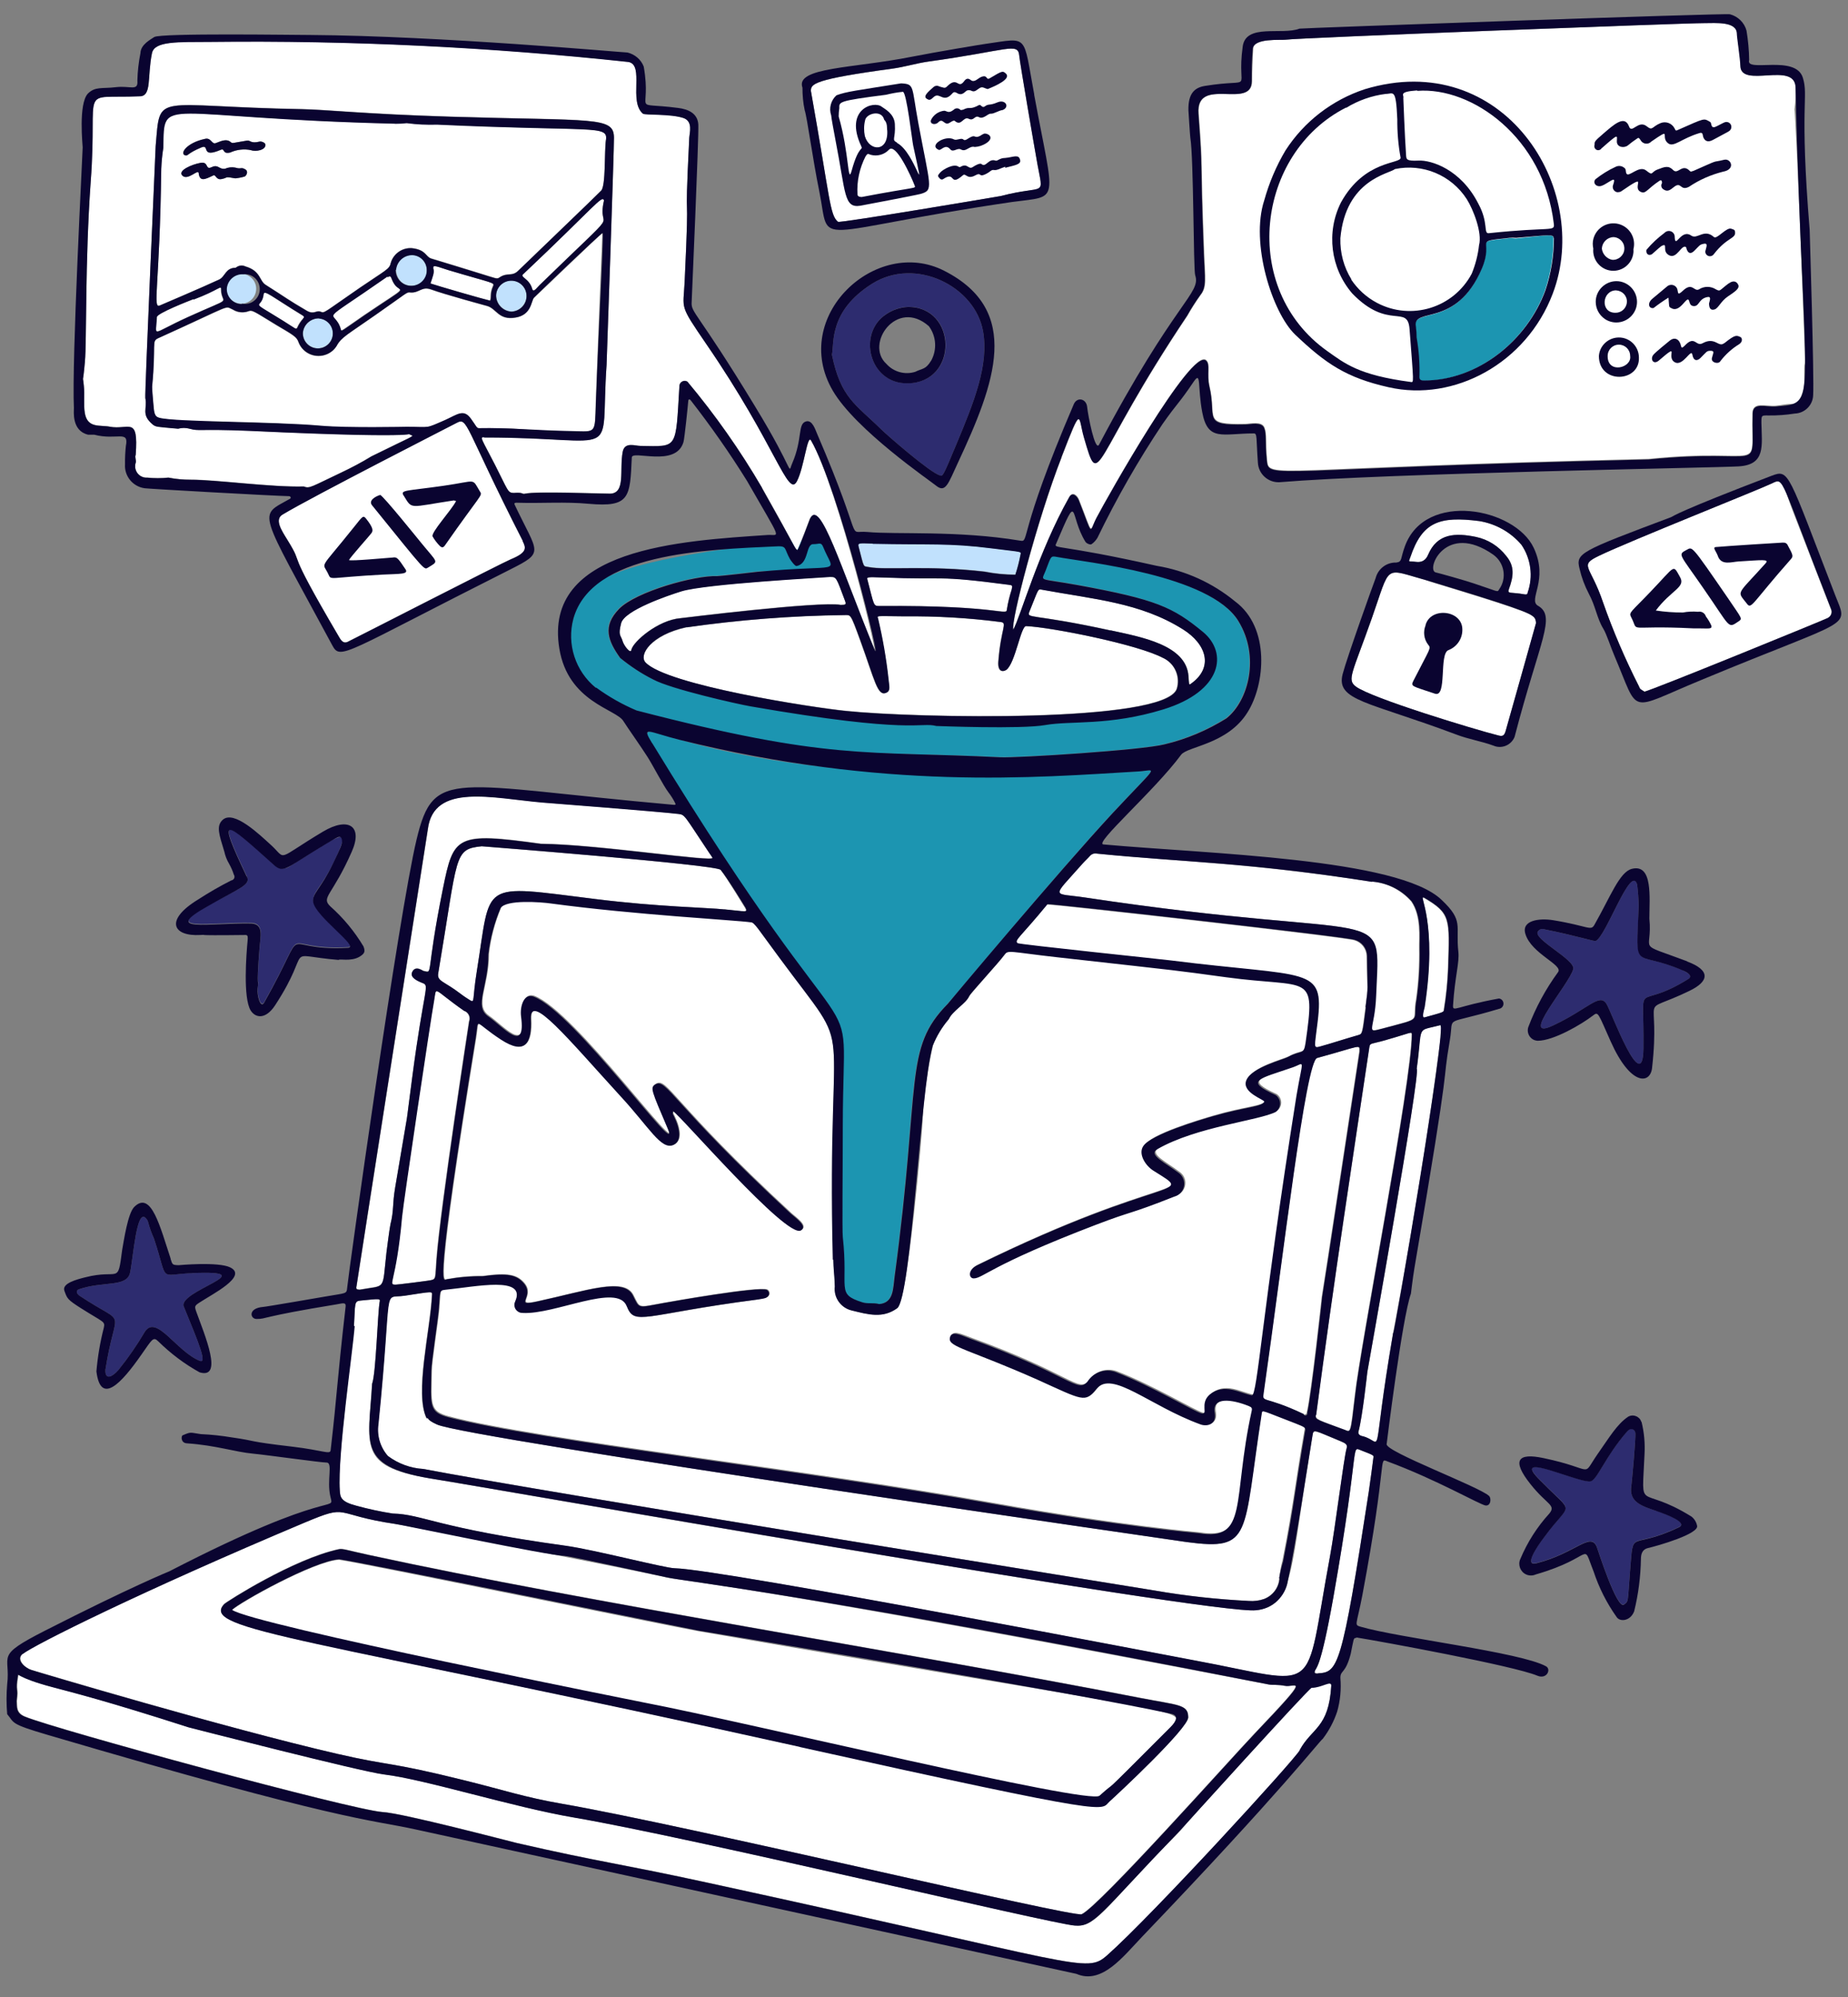 <?xml version="1.0" encoding="UTF-8"?>
<svg id="Layer_1" data-name="Layer 1" xmlns="http://www.w3.org/2000/svg" viewBox="0 0 175 189">
  <rect x="0" y="0" width="175" height="189" fill="#808080" stroke="none"/>
  <defs>
    <style>
      .cls-1 {
        fill: #1c95b1;
      }

      .cls-2 {
        fill: #c1e1fd;
      }

      .cls-3 {
        fill: #fff;
      }

      .cls-4 {
        fill: #0a0430;
      }

      .cls-5 {
        fill: #2d2c6f;
      }
    </style>
  </defs>
  <g id="Colour">
    <path id="Vector" class="cls-3" d="M169.93,10.35c.13.57,1.07,23.66.98,24.03-.25.88.49,3.91-1.3,3.85-.48,0-.98.13-1.45.17-.98.08-2.18-.43-2.21.7-.13,6,1.4,3.18-9.83,4.33-36.1.83-35.97,1.96-36.13.08s0-2.44-.25-3.06-1.3-.35-1.8-.34c-4.13.09-2.69-.56-3.39-3.54-.29-1.24.12-2.12-.33-2.5-1.4-1.19-9.41,13.06-10.38,14.91-.71,1.38-.26,1.85-1.66-1.7-.15-.38-.6-.83-.92-.26-2.93,5.19-4.63,11.4-5.29,12.52-.26-.6,2.25-10.3,4.58-16.3,1.96-5.07,1.55-3.81,2.12-1.87,1.55,5.36.6,2.19,9.78-11.49.38-.67.8-1.33,1.25-1.96.62-.76.43-1.54.34-3.91-.4-10.39-.06-7.11-.52-13.26-.26-3.6,5.05-.33,5.05-3.07,0-.98.06-2.04.11-3.07s2.62-.79,3.07-.85c1.33-.18,37.86-1.58,39.67-1.57,1.09,0,3.04-.18,3.09.98,0,.32.32,2.41.32,3.02,0,2.25,5.18-.45,5.23,2.08.01.7-.03,1.4-.13,2.09h0Z"/>
    <path id="Vector_2" data-name="Vector 2" class="cls-3" d="M98.21,15.42c.61,3.38.86,2.01-3.44,3.14,0,0-15.23,2.58-15.41,2.44-.79-.63-.74-2.13-2.57-12.39,0-.66.24-1.1,7.74-2.11,1.15-.16,2.26-.51,3.41-.67,7.54-1.04,8.46-1.85,8.58-.55.06.67,1.44,8.7,1.7,10.14h0Z"/>
    <path id="Vector_3" data-name="Vector 3" class="cls-3" d="M86.62,17.57c.13.32.24.08-5.03,1.08-.27,0-.38-.1-.38-.27-.07-1.23.2-2.46.76-3.56.19-.28.2-.28.49-.16.62.17,1.29-.01,1.73-.48.62-.69,2.06,2.44,2.43,3.39h0Z"/>
    <path id="Vector_4" data-name="Vector 4" class="cls-3" d="M87,16.52s-.98-2.42-2.04-3.01c-.56-.3-.12-.32-.21-1.78-.07-.98-.98-1.42-1.23-1.61-.75-.62-3.59.22-1.96,3.71.21.46-.21-.18-.9,2.33-.39,1.41-.21-1.6-1.23-5.13,0-.26.02-.52.06-.77,0-.61-.19-.69,4.42-1.28.53-.13,1.06-.23,1.6-.28.35,0,.87,4.62.98,5.11.23.9.4,1.81.52,2.73h0Z"/>
    <path id="Vector_5" data-name="Vector 5" class="cls-3" d="M84.02,12.37c.1,2.06-1.69,1.96-2.12.51-.11-.49-.11-1,0-1.49.11-.66,1.57-1.04,1.81-.06.36.34.26.8.31,1.04Z"/>
    <path id="Vector_6" data-name="Vector 6" class="cls-3" d="M173.41,57.74c.08.29-.06.6-.32.74-.29.16-16.67,6.85-17.38,6.98-.48-.3-.38-.21-.53-.52-1.3-2.56-2.44-5.21-3.39-7.92-1.19-3.54-2.34-3.48-.38-4.42,2.86-1.38,15.2-6.28,16.37-6.85s1.05.16,1.9,2.37c3.73,9.63,1.61,4.15,3.73,9.61Z"/>
    <path id="Vector_7" data-name="Vector 7" class="cls-5" d="M159.37,91.85c.41.18.98.54.53.79-5.25,3.28-4.19-.57-4.27,6.6-.06,4.67-3.05-3.51-3.5-4.23-.67-1.06-1.7.46-5.05,2.04s1.55-3.91,1.9-5.34c.21-.89-3.84-2.83-3.35-3.55.13-.2.37-.29.6-.21,3.07.61,4.76,1.18,4.89,1.1.98-.45,3.33-7.3,3.91-5.34.09.67.13,1.34.15,2.01-.2,6.57-.57,4.06,4.2,6.12Z"/>
    <path id="Vector_8" data-name="Vector 8" class="cls-5" d="M156.86,142.99c.98.33,3.03,1.11,2.12,1.54-4.75,2.26-4.27-.07-4.62,4.17-.24,3.01-.12,2.79-.57,3.14-.67.53-2.53-5.34-2.58-5.46-.6-1.45-2.02.61-5.71,1.55-1.2.31,0-1.51.76-2.5,2.47-3.38,2.88-2.03-.07-5.01-.35-.36-1.34-1.23-1.06-1.51.47-.45,4.59,1.4,5.48,1.27.63-.09,1.4-2.36,3.5-4.75.3-.34.69-.2.75.14.07.49-.35,4.89-.37,4.99-.27,1.57.91,1.96,2.36,2.43h0Z"/>
    <path id="Vector_9" data-name="Vector 9" class="cls-3" d="M154.37,33.73c.19,1.11-2.14,1.67-2.13,0,0-.59.47-1.07,1.06-1.07.59,0,1.07.47,1.07,1.06h0Z"/>
    <path id="Vector_10" data-name="Vector 10" class="cls-3" d="M153.05,27.48c.56-.04,1.05.39,1.08.95.01.18-.02.36-.11.52-.2.41-.62.66-1.08.64-.58-.03-1.03-.52-1.01-1.1.03-.58.52-1.03,1.11-1.01Z"/>
    <path id="Vector_11" data-name="Vector 11" class="cls-3" d="M152.82,22.44c.59.04,1.04.56,1,1.15,0,.14-.05.28-.11.4-.06.13-.15.24-.26.33-.22.19-.5.28-.78.26-.52-.11-.92-.54-.98-1.07.04-.6.53-1.06,1.12-1.08h0Z"/>
    <path id="Vector_12" data-name="Vector 12" class="cls-3" d="M147.1,21.13c.1.79-.2.27-6.16.9-.52.06,0-.98-.98-2.78-1.66-3.28-4.48-4.15-5.67-4.09s-1.15-.13-1.18-.54c-.12-1.69-.26-5.37-.26-5.39.12-.2-.51-.53,1.32-.67,5.14-.4,11.97,4.35,12.94,12.56Z"/>
    <path id="Vector_13" data-name="Vector 13" class="cls-1" d="M143.53,22.57c3.18-.33,3.59-.44,3.58,0,0,1.68-.27,3.35-.81,4.95-1.75,4.77-6.42,8.53-11.51,8.52-.34,0-.44-.11-.41-.45.03-1.21-.07-2.42-.27-3.62,0-.35-.02-.69-.07-1.04-.34-1.89,3.8.22,6.24-5.46,1.22-2.85-.98-2.54,2.62-2.93.21-.01.43,0,.64.03Z"/>
    <path id="Vector_14" data-name="Vector 14" class="cls-3" d="M143.96,57.76c1.31.5,1.49.69,1.51,1.23,0,0-2.83,9.97-2.89,10.19-.13.45-.29.53-.67.43-2.28-.57-12.07-3.54-13.52-4.63-.86-.65-.33-1.23,1.51-6.44s1.07-4.75,5.16-3.62c.02.06,6.89,2.07,8.9,2.85Z"/>
    <path id="Vector_15" data-name="Vector 15" class="cls-3" d="M144.08,51.54c.91,1.33,1.14,3.02.6,4.54,0,.18-.13.2-.3.17-1.32-.24-1.64,0-1.48-.49.45-1.22.56-2.17-.25-3.14-.71-.92-1.71-1.56-2.85-1.8-1.96-.41-3.69-.35-4.55,1.69q-.32.76-1.11.67c-.78-.1-.75.1-.58-.43,1.11-3.35,2.75-3.91,6.52-3.43,1.55.25,2.97,1.04,3.99,2.23h0Z"/>
    <path id="Vector_16" data-name="Vector 16" class="cls-3" d="M134.82,84.97c2.56,1.5,2.43,1.96,2.29,6.63-.05,1.33-.18,2.66-.4,3.98,0,.24-.14.25-1.83.72-.3.09-.1-.56,0-.98,1.28-8.08-.58-10.68-.06-10.36Z"/>
    <path id="Vector_17" data-name="Vector 17" class="cls-3" d="M136.35,97.02c.17,0,.24,0,.21.17-1.96,15.29-4.3,27.01-4.64,28.98-2.2,12.78-.76,10.27-2.93,9.78-.26-.06-.41-.21-.34-.46.37-1.37.82-5.51.83-5.6s5.11-28.61,4.67-28.7c.57-4.3-.16-3.55,2.19-4.16h0Z"/>
    <path id="Vector_18" data-name="Vector 18" class="cls-3" d="M133.62,85.29c.98,1.42.74,3.47.76,4.4.03,1.64-.06,3.27-.29,4.89-.43,2.21.8,1.68-3.18,2.75-1.76.47-.78.21-.65-3.12.36-9,1.61-4.89-27.52-9.27-3.19-.48-3.26.17-.28-3.21.23-.25.49-.49.71-.74.16-.18.42-.26.65-.21,8.6.84,13.99.85,26.05,2.65,1.44.11,2.78.78,3.74,1.86Z"/>
    <path id="Vector_19" data-name="Vector 19" class="cls-3" d="M131.3,98.41c2.28-.65,2.37-.83,2.37-.48,0,4.45-4.89,29.56-5.38,34.15-.43,3.69-.4,3.48-.98,3.25-2.47-.98-2.75-.98-2.69-1.42,1.69-12.78,3.6-24.86,5.04-34.8.05-.42.17-.26,1.64-.69h0Z"/>
    <path id="Vector_20" data-name="Vector 20" class="cls-3" d="M133.42,31.11c.39,5.22.41,5.03.11,4.99-16.96-2.5-16.36-20.7-6.09-25.92,1.14-.7,2.41-1.15,3.74-1.32.74,0,.98-.62,1.11,2.39-.01,1.22.09,2.44.31,3.64.06.62-3.39.17-5.64,4.23-1.42,2.82-1,6.22,1.06,8.62,3.36,3.47,5.24,1.05,5.42,3.38h0Z"/>
    <path id="Vector_21" data-name="Vector 21" class="cls-3" d="M128.92,137.26c1.21.46,1.16.48,1.14.65s-.33,2.56-.44,3.25c-2.59,16.82-2.93,17.09-4.83,17.22-.17,0-.35,0-.29-.21.13-.43.51,0,1.76-7.02,2.59-14.63,1.6-14.29,2.66-13.89h0Z"/>
    <path id="Vector_22" data-name="Vector 22" class="cls-3" d="M129.41,90.47c.06,3.61.18,2.62-.11,4.89-.32,2.48-.31,2.51-.7,2.63-1.36.39-2.7.83-3.58,1.07-.73.2-.59.19-.29-2.33.63-5.3-.78-4.14-13.96-5.8-.76-.1-14.35-1.51-14.46-1.63-.31-.3.24-.52,2.84-3.69.07-.09,28.3,3.08,29.1,3.38.66.19,1.13.79,1.16,1.48h0Z"/>
    <path id="Vector_23" data-name="Vector 23" class="cls-3" d="M124.68,100.14c4.25-1.16,4.04-1.35,4.03-.61,0,0-3.47,22.88-3.55,23.22,0,0-.98,9.1-1.42,10.97,0,.03-.02.06-.04.08-.02.02-.04.04-.07.06-.03.01-.06.02-.09.02-.03,0-.06-.01-.09-.03-3.91-1.86-3.97-.98-3.81-2.08,1.95-13.34,3.97-31.33,5.04-31.63Z"/>
    <path id="Vector_24" data-name="Vector 24" class="cls-3" d="M126.99,136.43c.37.16.65.28.54.65-.26.81-1.12,7.7-1.58,10.21-2.54,13.61-.6,12.13-12.88,9.86-.11,0-44.63-8.61-49.18-8.72-.87,0-7.64-1.75-10.32-2.12-12.31-1.7-13.51-2.98-16.38-3.05-1.16-.18-2.32-.43-3.45-.74-1.45-.38-1.52-.79-1.57-1.45-.24-3.37,1.19-13.01,1.35-15.57.12-2.14,0-2.35.61-2.41,1.87-.18,1.88-.21,1.82.14-.2,1.08-.35,6.76-.72,7.73-.33,5.87-1.42,7.82,5.38,8.93,2.13.34,74.32,12.97,78.32,12.5,3.69-.42,3.2-3.73,5.35-16.51.12-.67.1-.52,2.72.55h0Z"/>
    <path id="Vector_25" data-name="Vector 25" class="cls-3" d="M124.2,159.69c.98,0,1.89-.76,1.86-.18-.23,4.07-1.81,4.01-2.93,6.12-.55.98-13.99,15.65-18.24,19.41-2.05,1.79-2.2.87-37.79-6.85-8.19-1.79-10.26-1.96-18.13-3.77-.76-.18-10.86-2.84-12.71-2.93-2.93-.2-30.94-7.82-33.87-9.03-.89-.36-.73-.98-.78-1.48.19-1.4-.14-.79.13-2.4,0-.29-.07.2,3.21,1.07,2.22.59,5.2,1.33,12.95,3.82,0,0,16.39,4.21,18.51,4.46,3.91.47,12.18,3.09,18,4.08,11.09,1.9,45.11,10.04,47.39,10.22,1.46.12,2.27-.78,5.23-4.02,3.38-3.69,3.4-3.51,4.78-4.99,0-.08,12.16-13.53,12.39-13.54h0Z"/>
    <path id="Vector_26" data-name="Vector 26" class="cls-3" d="M71.82,122.95l.52-.09c.71-.12.61-.68.34-.82-.73-.36-9.14,1.13-9.85,1.26-2.46.44-2.18.56-2.84-.74-.87-1.73-4.41-.43-9.02.57-2.41.53-.19-.43-1.32-1.73-.68-.78-1.54-.98-3.91-.65-1.15-.01-2.29.09-3.42.3-.29.07-1.18,1.49,2.78-22.84.33-2.03-.25-1.58,2.41.14,2.26,1.47,2.93.37,2.81-1.96-.1-2.57,3.48,1.82,8.48,7.29,2.72,2.93,3.86,5.15,5.03,4.63.8-.36.58-1.48.24-2.29s-.33-.5-.28-.9c.57.24,10.76,12.1,12.11,11.27.68-.4-.53-1.19-.98-1.61-11.29-10.43-11.74-12.86-12.8-12.22-.51.29-.36.57,1.18,4.18,1.41,3.32-8.86-11.08-12.71-12.5-.92-.32-1.3.93-1.18,1.88.48,3.6-1.69.98-3.1,0s0-2.73,0-5.87c.17-1.51.57-2.99,1.16-4.39.54-.82,3.81-.57,4.79-.43,8.02,1.09,17.46,1.57,18.91,1.78.34,0,.65.59,2.69,3.34,7.32,9.93,4.44,3.18,5.07,28.61,0,.87.14,1.73.15,2.59-.12,1.05.58,2.03,1.61,2.26,1.58.4,2.93.77,4.29-.21.98-.75,2.4-17.04,2.4-18.05.13-2.31.46-4.6.98-6.85.36-.92.87-1.77,1.52-2.51.35-.8,1.64-1.49,1.96-2.17.09-.25,2.75-3.11,3.34-3.91.39-.54.47-.3,5.06.21,12.84,1.44,10.58,1.16,15.97,1.89,7.96,1.08,8.49-.56,7.52,6.21-.18,1.21-.4.63-1.69,1.35-.45.24-3.41.98-3.91,2.16s1.76,1.87,1.69,2.06c-.2.49-1.9.5-4.89,1.38-1.26.37-5.87,1.72-6.58,2.83-.47.74.2,1.84.98,2.32,4.14,2.6,1.32.12-16.72,8.96-.87.43-.77,1.21-.31,1.22.92,0,1.41-1.17,11.58-5.07,3.66-1.4,2.93-.88,7.43-2.66.67-.18,1.08-.86.9-1.54-.08-.31-.28-.58-.55-.75-1.17-.9-2.87-1.68-1.96-2.2,3.71-2.13,9.6-2.7,11.21-3.53.44-.31.55-.92.24-1.36-.06-.09-.15-.17-.24-.24-3-1.36-1.64-1.49,1.61-2.62,1.2-.42.98-.98.36,2.69-3.28,20.65-3.7,28.46-4.23,28.36-1.16-.23-2.61-1.2-3.99-.07-.98.84-.08,1.96-.79,1.77s-4.65-2.57-8.12-3.91c-.99-.36-2.09.02-2.66.91-.98,1.13-1.63-.63-11.17-4.1-.82-.29-1.77-.81-1.87,0s1.86,1.05,8.31,3.91c4.33,1.96,4.5,2.22,5.57.88,1.48-1.82,5.01,1.58,9.86,3.35.64.24,1.54,0,1.35-1.07-.29-1.57,1.63-1.3,3.22-.66.28.12.34.19.27.46-1.86,8.48-.26,12.37-5.04,11.57,0,0-7.48-.63-19.56-2.79-17.73-3.18-43.03-5.96-51.49-8.18-1.9-.5-1.69-1.13-1.64-4.36,0-.82.61-4.71.71-5.87.14-1.62,0-1.78.59-1.84,2.93-.29,7.72-1.34,6.65,1.09-.19.38-.04.83.34,1.02.11.06.24.08.36.08,3.03.18,8.98-2.87,9.85-.65.79,2.02,1.51.91,12.43-.55h0Z"/>
    <path id="Vector_27" data-name="Vector 27" class="cls-3" d="M122.65,134.63c.83.33.98.4.88.71-.98,5.62-.98,6.73-2.08,12.33-.15.56-.25,1.12-.31,1.69-.05.88-.62,1.64-1.44,1.96-.47.17-.97.23-1.47.19-2.97-.15-5.94-.47-8.87-.98,0,0-58.76-9.48-69.28-11.51-1.22-.07-2.39-.5-3.37-1.23-.72-.82-1.05-1.91-.9-2.99,1.39-13.69.29-11.84,2.5-12.18,2.67-.41,2.6-.43,2.58-.06-.15,3.3-1.67,9.32-.51,11.66.28-.06-.14.09.98.59,2.82,1.31,70.98,11.12,71.02,11.13,6.23.82,5.27-.55,7.08-12.2.03-.41,0-.32,3.19.9h0Z"/>
    <path id="Vector_28" data-name="Vector 28" class="cls-3" d="M121.63,159.54c.98.2,2.71-1.3-2.8,4.48-2.36,2.48-14.75,16.38-16.42,17.14-.68.36-37.44-8.41-49.14-10.44-3.69-.64-5.45-1.28-9.43-2.26-7.18-1.78-6.76-1.29-11.94-2.48-10.52-2.42-28.48-7.82-28.96-7.94s-1.45-.98-.8-1.51c1.06-.84,11.09-5.87,26.71-12.44,4.33-1.81,2.52-.76,8.62.14.22,0,21.13,4.06,25.69,5.07,1.39.31,9.17.92,56.94,10.12.3.06.99.01,1.52.13ZM112.51,162.48c0-1.2-.98-1.11-4.53-1.8-22.57-4.4-52.29-9.03-72.95-13.51-2.17-.47-2.56-.64-2.93-.57-4.29.91-10.69,4.99-10.88,5.2-2.28,2.47,7.71,3.11,54.53,13.5,30.32,6.72,28.42,5.99,29.34,5.16.71-.63,7.49-6.94,7.43-7.92v-.07h0Z"/>
    <path id="Vector_29" data-name="Vector 29" class="cls-1" d="M116.08,67.97c-1.81,1.13-3.79,1.96-5.87,2.46-2.06.55-13.92,1.3-15.56,1.22-12.9-.62-16.18.41-34.44-4.42-1.34-.57-2.61-1.28-3.79-2.13-2.7-2.14-3.15-6.05-1.02-8.75.44-.56.97-1.03,1.57-1.41,3.74-2.6,20.94-4.14,21.12-3.79.55.8,1.02,1.65,1.4,2.54-1.63.12-7.44.37-7.82.4,0,0-3.63.42-3.83.41-2.06-.09-7.66,1.45-9.26,3.1s-1.05,3.03.09,4.64c.97.79,2.03,1.47,3.14,2.04,1.69.9,7.95,2.32,9.21,2.53,15.43,2.68,16.03,1.47,17.6,1.87.1,0,8.04.31,10.32-.09,2.45-.43,6.01.1,11.17-1.49,5.59-1.71,6.14-5.36,3.74-7.32-2.85-2.35-4.4-3.07-11.84-4.44-3.79-.69-3.47-.29-3.07-1.32.55-1.4.45-1.46,1.09-1.34,2.71.5,14.48,1.68,17.18,6.05,2.07,3.33,1.01,7.54-1.12,9.23Z"/>
    <path id="Vector_30" data-name="Vector 30" class="cls-3" d="M112.02,59.54c2.28,1.43,2.93,3.65.73,5.18-.17.12-.14,0-.2-.75-.21-2.93-4.49-3.68-7.37-4.31-7.68-1.68-8-1.05-7.69-1.83.8-1.96.77-2.11,1.09-2.05,5.06.94,9.48,1.28,13.44,3.77Z"/>
    <path id="Vector_31" data-name="Vector 31" class="cls-3" d="M110.15,62.27c1.09.53,1.62,1.78,1.26,2.93-1.18,3.22-24.64,2.76-31.29,2.07-3.19-.32-17.04-2.43-19.03-4.6-.61-.65.55-2.55,3.91-3.29,4.95-.71,9.95-1.1,14.95-1.16.6,0,.55-.2,1.49,2.38,1.37,3.74,1.63,5.35,2.47,4.97.41-.19.28-.55.2-1.34-.21-1.91-.54-3.8-.98-5.67-.08-.31-.31-.25,2.48-.22,3.03-.03,6.07.14,9.07.53.78.06.09.49-.16,3.77-.07.98.45.98.76.77.85-.65,1.36-4.16,1.87-4.14,2.39.08,10.64,1.73,12.98,3.01Z"/>
    <path id="Vector_32" data-name="Vector 32" class="cls-3" d="M110.83,163.52c-7.58,7.58-4.6,4.58-6.73,6.48-.98.89-33.34-6.93-43.03-8.8,0,0-37.44-7.45-39.12-8.8.76-.73,7.72-4.62,10.14-4.78,2.09.29,31.51,6.32,34.05,6.76,47.15,8.17,46.52,7.28,44.68,9.14Z"/>
    <path id="Vector_33" data-name="Vector 33" class="cls-1" d="M107.82,73.01c1.71-.11,2.01-.84-2.45,3.91-5.18,5.6-15.59,18.07-15.65,18.09-4.23,4.27-2.52,7.27-5.03,25.8-.16,1.14-.09,2.5-1.46,2.61-.57-.15-1.1,0-1.61-.17-2.52-.8-1.3-1.22-1.84-6.17-.07-.68,0-6.6,0-10.68,0-15.71,2.46-2.43-18.1-36.1-2.42-4.06,5.05,5.13,46.13,2.7Z"/>
    <path id="Vector_34" data-name="Vector 34" class="cls-2" d="M93.91,51.88c3.03.38,2.79.25,2.72.64-.12.63-.28,1.24-.48,1.85-.98,0-1.97-.1-2.93-.29-5.34-.61-9.34-.11-10.94-.43-.58-.12-.4.18-.98-1.96-.1-.36.11-.29,1.32-.27,5.41.15,7.2-.06,11.29.46Z"/>
    <path id="Vector_35" data-name="Vector 35" class="cls-3" d="M95.51,55.33c.38.05.37.07.28.47-.19.59-.34,1.2-.44,1.81-.05.74-.29-.32-12.1-.27-.56,0-.47,0-1.12-2.5-.07-.25,0-.25,1.46-.2,6.06.24,4.85-.24,11.92.69h0Z"/>
    <path id="Vector_36" data-name="Vector 36" class="cls-5" d="M93.09,31.33c.57,3.2-.83,6.67-2.57,10.83-1.27,3.05-1.25,2.93-1.53,2.82-.88-.22-5.01-3.81-5.58-4.38-2.39-2.35-3.79-2.93-4.63-7.03.23-1.12-.29-4.14,3.81-6.72s9.74.24,10.5,4.49h0ZM85.96,36.27c4.89-.08,4.69-7.28,0-7.23-.72.04-1.41.27-2.01.67-2.79,1.79-1.68,6.62,2.01,6.56Z"/>
    <path id="Vector_37" data-name="Vector 37" class="cls-3" d="M82.75,61.53c-3.17-7.72-5.15-14.33-6.09-12.38,0,0-.98,2.64-1.2,2.99-.19-.24.07,0-3.3-5.99-2.06-3.54-4.43-6.9-7.06-10.04-.23-.15-.54-.07-.69.16-.04.07-.07.15-.07.23-.37,6.12-.12,5.73-3.69,5.69-.5,0-1.49-.41-1.68.55-.33,1.73.3,3.91-1.18,3.97-.98,0-7.01-.24-8.06,0-.34.08-.11-.15-1.08-.07-.58,0-.54-.24-1.77-2.65s-1.54-2.72-.98-2.6c13.24,0,10.89,2.44,11.54-6.85,0-.05.72-20.54.7-21.51,0-2.04-1.8-1.58-15.53-2-8.04-.25-11.74-.67-13.99-.71-14.2-.26-13.42-1.72-13.88,3.5,0,0-1.05,23.63-.98,23.84.22.98-.44,1.54.69,2.49.32.26.38.22,2.42.41.35-.1.73-.1,1.08,0,.98.26.71,0,5.61.2,18.8.88,14.19,0,15.52.46-.44.31.49-.2-3.91,1.96-.91.56-1.86,1.06-2.83,1.52-2.84,1.34-3.03,1.56-3.56,1.33-3.02.09-8.37-.65-10.71-.64-.71,0-1.42-.06-2.12-.2-.67.07-1.35.07-2.02,0-.59.04-1.09-.41-1.13-1,0-.14,0-.27.05-.4.08-.25-.11-.49,0-.76.28-3.76-.67-2.31-2.46-2.66-.93-.18-2.11.18-2.36-1.3-.13-.83,0-1.73-.09-2.56-.12-1.3-.12.22.1-2.28.18-2.02,0-9.39.55-17.07.7-9.3-1.3-7.82,4.63-8.06,1.18,0,.71-1.85,1.17-4.08.24-1.16,2.42-1.05,5.57-1.07,13.21-.15,26.41.49,39.55,1.9,1.54.27,0,3.74,1.37,4.89.18.16,2.63,0,3.86.42.89.32.56,1.39.53,1.86-.52,10.62.09,2.42-.44,13.69-.13,2.6-.53,2.06,2.03,5.8,6.67,9.7,7.76,14.67,8.62,13.01.68-1.32.98-4.48,1.33-3.85,2.59,4.67,6.68,21.7,5.93,19.86h0Z"/>
    <path id="Vector_38" data-name="Vector 38" class="cls-3" d="M80.01,56.81c.15.39.08.42-.4.42-2.03-.37-15.15,1.26-15.17,1.26-2.13.19-4.52,2.23-4.65,3-.08.42-.72-.43-.83-.83-.17-.6-.45-.48-.14-1.7s4.42-2.62,5.71-3.02c2.32-.71,13.26-1.29,14.06-1.36.62-.05.58-.04,1.42,2.23Z"/>
    <path id="Vector_39" data-name="Vector 39" class="cls-3" d="M70.57,85.97c.24.41.05.31-1.96.1-1.5-.17-6.28-.24-12.21-.98-11.09-1.37-9.84-1.81-11.25,6.85-.44,2.7-.17,3.02-.64,2.73-.3-.19-.6-.38-.87-.59-1.61-1.24-2.27-1.18-2.14-1.96,1.9-11.27,1.44-11.74,4.12-12.02,0,0,22.22,1.73,22.62,2.23.61.79,2.27,3.53,2.34,3.64Z"/>
    <path id="Vector_40" data-name="Vector 40" class="cls-3" d="M67.47,81.16c.26.47-10.88-1.27-16.26-1.32-8.05-1.12-8.25-.74-9.26,4.21-1.69,8.35-.88,8.02-1.85,7.82-.06,0-.76-.57-1.07.11-.24.51.5.84.98,1.03.71.26.15.35-.98,8.98-.82,6.12,0,.8-1.61,10.38-.28,1.66-.1,2.1-.45,3.5-.08.35-.37,2.6-.37,2.62-.42,3.74,0,3.08-2.53,3.55-.3,0-.36-.07-.29-.36,0-.1,6.74-43.13,6.75-43.22.55-4.4,6.12-2.93,10.86-2.52,0,0,11.22.87,12.89,1.08.63.07.55.17,2.93,3.72.08.16.19.3.27.45h0Z"/>
    <path id="Vector_41" data-name="Vector 41" class="cls-3" d="M57.38,13.23c-.16,1.07,0,4.31-.45,4.79s-6.93,6.68-7.82,7.55c-.62.64-1.04.15-1.81.67-.26.18-.28.1-1.96-.41-.98-.3-3.16-.98-4.51-1.38-.54-.18-.47-.82-1.81-.98-.92-.07-1.77.52-2.02,1.41-.12.58-.45.65-2.93,2.34-3.48,2.39-3.32,2.42-3.72,2.26s-.61.31-1.3-.09c-1.88-1.1-1.81-1.13-3.91-2.46-.59-.38-.45-1.31-1.89-1.73-.31-.15-.67-.1-.93.13-.98,0-.98.84-1.58,1.12-1.43.67-5.58,2.44-5.61,2.45-.71.31,0-1.84.14-12.94.03-.67.09-1.34.2-2,0-5.04-.65-2.83,21.86-2.28.38,0,.76-.02,1.13-.06.95.12,1.91.17,2.88.14,14.93.72,16.26.03,16.05,1.48ZM23.72,14.21c.47.17,1.41,0,1.38-.51,0-.19-.36-.34-.54-.3-.89.22-.85-.15-1.21-.09-1.4.23-1.36.29-1.53.14-.35-.31-.78-.16-1.38.08-.43.21-.46-.56-1.08-.38-1.72.37-2.42,1.43-1.8,1.57.27.06.16-.19,1.5-.75.87-.36-.13,1.07,1.85.22.41-.18.11.45.89.25.61-.27,1.28-.36,1.94-.24h0ZM23.14,16.73c.19-.06.41-.48.13-.67-.45-.29-.4,0-.98-.19-.33-.06-.67-.03-.98.11-.59.07-.62-.45-1.26-.15s-.24-.55-1.05-.41-2.23.74-1.71,1.22,1.5-.68,1.54-.25c.1.84.6.59,1.37.22.27-.13.26.44.78.34.72-.14.19-.27,1.33-.07.28-.03.55-.09.82-.17h0s0,.01,0,.01Z"/>
    <path id="Vector_42" data-name="Vector 42" class="cls-3" d="M49.52,25.95c6.8-6.42,7.5-7.56,7.67-6.99-.78,3.36,2.37-.22-6.1,8.01-.26.25-.59.76-.7.35-.29-.98-1.17-1.06-.87-1.37Z"/>
    <path id="Vector_43" data-name="Vector 43" class="cls-3" d="M57.04,22.08s-.34,8.13-.63,16.09c-.1,2.93.06,2.71-2.18,2.66-5.99-.11-4.3-.38-8.88-.28-.24,0-.26-.2-.76-.88-.7-.98-1.26-.43-2.46.11-1.96.85-1.3.64-3.63.64-.07,0-5.63.12-8.11-.1-4.6-.41-13.76-.34-15.32-.75-.51-.14-.49-.54-.58-1.5,0-.15-.12-1.22-.1-1.46.4-4.07-.08-4.28.58-4.59,7.31-3.28,6.21-3.06,7.08-2.7.41.26.92.32,1.39.18.46-.18.46-.1,2.67,1.25,1.66.98,2,1.15,2.17,1.69.42,1.04,1.6,1.53,2.64,1.11.39-.16.73-.44.95-.8.44-.82,1.08-1.1,3.69-2.93,3.01-2.1,2.93-2.17,3.26-2.13.9.09,1.08-.63,2.04-.26,1.18.43,5.22,1.53,5.24,1.54.91.24,1.08,1.38,2.72,1.1,1.47-.25,1.46-1.48,1.72-1.86.08-.02,6.37-6.12,6.51-6.13Z"/>
    <path id="Vector_44" data-name="Vector 44" class="cls-2" d="M46.98,27.94c.03-.79.69-1.42,1.49-1.39.79.03,1.42.69,1.39,1.49-.02.78-.64,1.4-1.42,1.44-.81-.05-1.45-.72-1.46-1.53h0Z"/>
    <path id="Vector_45" data-name="Vector 45" class="cls-3" d="M49.49,51.19c.33.65.46,1.09-1.12,1.73-.78.32-14.75,7.48-15.46,7.82-.45.19-.65-.21-.85-.55-5.37-9.13-3.07-6.23-4.84-9.1-.57-.92-1.26-1.96-.44-2.42,2.82-1.7,16.4-8.62,16.42-8.64,1.13-.59.68.13,6.3,11.15h0Z"/>
    <path id="Vector_46" data-name="Vector 46" class="cls-3" d="M42.42,25.55c4.22,1.26,4.41,1.16,4.24,1.52-.32.72-.14,1.08-.28,1.37-.75-.17-4.99-1.4-5.66-1.63.24-.63.45-1.05.29-1.45s.56-.06,1.41.19Z"/>
    <path id="Vector_47" data-name="Vector 47" class="cls-3" d="M43.99,95.69c.37.17.56.59.41.98,0,0-2.71,17.6-3.08,22.44-.15,1.84,0,1.96-.6,2.06-.43.08-3.25.43-3.25.41-.86,0,0,0,.57-6.43.12-1.31,2.76-19.01,3.01-20.3.34-1.62-.22-1.35,2.93.84h0Z"/>
    <path id="Vector_48" data-name="Vector 48" class="cls-2" d="M39.01,24.13c.79,0,1.42.66,1.41,1.45,0,.02,0,.04,0,.06.14,1.63-2.71,2.14-2.93-.1.06-.8.73-1.42,1.53-1.41h0Z"/>
    <path id="Vector_49" data-name="Vector 49" class="cls-3" d="M37.33,26.89c.6.88,1.6-.09-2.86,2.93-2.21,1.52-2.17,1.58-2.23,1.32-.52-2.1-2.58-.11,4.44-4.99.39-.22.3.24.64.73h0Z"/>
    <path id="Vector_50" data-name="Vector 50" class="cls-5" d="M29.66,85.29c.17,1.36,4.43,4.29,3.31,4.35-7.04.38-3.37-2.93-7.94,5.18-.36.64-.7-.74-.63-1.32.18-1.17-.17.66.19-3.91.08-1.03.42-2.22-.83-2.25-3.91-.07-8.62.89-3.98-1.69,2.88-1.59,3.99-1.87,3.6-2.71-2.85-6.02-2.24-5.41,2.71-.98.38.29.89.32,1.3.07,5.39-3.42,5.87-3.91,4.18-.36-1.18,2.4-2.01,2.79-1.9,3.62h0Z"/>
    <path id="Vector_51" data-name="Vector 51" class="cls-2" d="M30.19,30.13c.78.05,1.38.72,1.33,1.5-.05.78-.72,1.38-1.5,1.33-.77-.05-1.35-.7-1.33-1.46.07-.78.72-1.37,1.51-1.37Z"/>
    <path id="Vector_52" data-name="Vector 52" class="cls-3" d="M28.68,29.88c.15.09.18.17,0,.27-.23.25-.42.54-.56.86-.13.21-.1.13-1.35-.64-3.44-2.14-2.02-.98-1.85-2.5.07-.48.73.17,3.75,2.01Z"/>
    <path id="Vector_53" data-name="Vector 53" class="cls-2" d="M23.01,25.93c.77.09,1.33.78,1.24,1.56s-.78,1.33-1.56,1.24c-.73-.08-1.27-.71-1.25-1.44.06-.8.76-1.41,1.57-1.36h0Z"/>
    <path id="Vector_54" data-name="Vector 54" class="cls-3" d="M20.91,27.37c0,1.59,1.45.55-3.17,2.65-3.58,1.63-3.03,1.96-2.93,0,0-.34,3.18-1.57,3.49-1.69,2.32-.92,2.61-1.41,2.61-.96Z"/>
    <path id="Vector_55" data-name="Vector 55" class="cls-5" d="M18.18,120.49c7.12-.31-1.6,1.72-.75,3.23,1.47,3.57,2.19,5.35,1.48,5.07-2.21-.89-4.11-4.45-5.2-2.74-.74,1.26-1.57,2.46-2.49,3.6-.56.65-1.23.98-1.24.1v-.11c.98-6.29,2.21-3.91-2.45-7.01-.29-.2-.39-.52,0-.63,2.25-.76,4.47-.16,4.78-1.53s.62-6.4,1.57-5.09c.07.08.12.17.14.27.14.54.33,1.06.56,1.57,1.41,4.24.33,3.41,3.62,3.26Z"/>
  </g>
  <g id="Ink">
    <path id="Vector_56" data-name="Vector 56" class="cls-4" d="M173.78,56.31c-4.51-11.66-4.33-11.92-6.02-11.28-8.9,3.4-9.31,3.82-9.5,3.91-8.68,3.26-9.05,3.41-8.68,4.89.19.82.48,1.6.87,2.35.63,1.14.78,2.35,1.37,3.31.32.51.74,1.85,1.07,2.6,2.42,5.67,1.15,5.17,8.18,2.28,14.52-6.04,13.96-4.82,12.71-8.06h0ZM173.11,58.48c-.29.16-16.67,6.85-17.38,6.98-.48-.3-.38-.21-.53-.52-1.3-2.56-2.44-5.21-3.39-7.92-1.19-3.54-2.34-3.48-.38-4.42,2.86-1.38,15.2-6.28,16.37-6.85s.67-.71,5.63,11.97c.09.3-.05.61-.32.75h0Z"/>
    <path id="Vector_57" data-name="Vector 57" class="cls-4" d="M128.43,154.97c2.3.37,14.91,2.68,17.15,3.62.9.38,1.34-.61.82-.89-2.4-1.33-13.9-2.68-17.54-3.74-.65-.19-.41-.09.14-2.93,2.46-13.07,1.49-13.07,2.41-12.71,4.58,1.69,8.74,4.09,9.26,4.16s.57-.7.33-.91c-.98-.89-9.78-4.17-9.69-4.89,0,0,1.46-11.9,2.3-14.25,0,0,.17-1.44.33-2.41,3.71-21.68,2.51-16.62,3.36-21.61.41-2.41-.74-1.31,4.65-2.93.27-.04.46-.29.42-.56-.03-.22-.2-.39-.42-.42-4.08.74-4.39,1.34-4.35.64.17-2.72.62-4.04.5-5.07-.27-2.49.54-2.89-1.57-4.89-4.07-3.97-22.28-4.37-32.02-5.26-1.04,0,4.79-5.04,7.34-8.49.6-.8,4.41-.98,6.29-4.02,1.66-2.63,2.17-8.01-1.18-10.49-2.14-1.76-4.7-2.92-7.43-3.37-9.42-2.11-9.78-1.56-9.51-2.11,2.19-5.14,1.19-2.71,2.77-.16.11.17.48.31.58.22.23-.16.42-.37.56-.61,1.8-3.72,3.86-7.32,6.16-10.76,1.45-2.06,1.52-1.89,2.93-3.98.76-1.13.37.45.83,2.87.53,2.8,1.91,2,4.89,2,.33,0,.21.43.38,2.78.06,1.06.96,1.87,2.01,1.84,10.36-.86,41.43-1.37,43.5-1.5,2.6-.15,2.21-1.96,2.17-4.13,0-.71,0-.7.68-.69.83.01,1.66-.05,2.48-.18.94-.03,1.71-.79,1.74-1.73.11-1.53-.33-15.5-.33-15.65-.98-11.96-.09-12.57-.64-14.39-.68-2.26-5.47-.45-5.09-1.69-.01-.93-.1-1.86-.25-2.78-.2-.76-.81-1.35-1.57-1.55-.41-.12-40.67,1.31-40.76,1.36-1.68.64-5.09-.52-5.38,1.7-.62,4.55,1.34,2.93-3.57,3.72-.98.16-1.6.7-1.57,2.3,0,0,.15,2.41.18,2.6.32,1.88.29,12.49.46,13.01.58,1.76-1.86,2.33-9.1,16.04-.38.71-1.05-2.77-1.13-3.57s-.98-.98-1.28-.22c-5.34,12.45-4.15,13.04-5.06,12.88-5.87-.98-11.74-.57-14.45-.82-2.14-.21-.11,1.56-4.77-9.27-.17-.38-.45-1.35-1.04-1.2-.85.22-.31,1.62-1.33,3.97-.46,1.06.37.98-3.53-5.41-5.53-9.1-6.07-8.8-5.99-9.88,0,0,.69-15.74.63-16.77s-.9-1.46-1.96-1.58c-4.58-.59-2.41.67-3.21-3.91-.26-.67-.84-1.16-1.54-1.33-.39,0-17.66-1.57-30.03-1.66-1.43,0-14.23-.2-14.79.2-.31.22-1.28.69-1.3,1.52-.17.86-.27,1.73-.29,2.6.09,1.04-.67.46-2.03.62s-1.96-.08-2.66.61c-.91.98-.49,4.89-.49,5.09,0,.44-1.05,20.27-.83,24.68,0,.31-.22,2.14,1.34,2.51h.58c2.15.56,3.31-.48,3,1.07-.06.57-.09,1.15-.08,1.72-.08,1.13.74,2.13,1.87,2.28.43.06,12.19.72,13.69.75.07,0,.22.15.07.24-3.05,1.74-3.12.67,4,13.88.78,1.46,1.1.74,16.82-7.17,3.36-1.69,2.64-1.5.45-6.14-.09-.2.08-.2.29-.19,2.24.07,4.48-.11,6.72.1,3.91.35,3.91-.61,4.08-4.38,0-.75,4.16.98,4.89-1.45.1-.3.43-3.52.45-3.84s.17-.22.25-.11c1.91,2.45,3.69,4.99,5.33,7.63,3.36,5.87,3.1,5.03,1.96,5.1-8.25.56-21.32,1.25-19.74,10.76.83,5.06,5.38,5.72,6.06,6.85.38.61,1.68,2.43,2.31,3.43.49.77,1.48,2.69,1.96,3.32.24.31.44.63.62.98.09.18.07.21-.13.2-21.02-1.87-22.7-3.58-24.34,3.28-1.7,7.08-6.44,41.02-6.57,42.4-.06.64-.05.5-2.09.86,0,0-5.67.98-5.87.98-1.48.12-1.23,1.16-.61,1.14.98,0,.3-.2,7.55-1.38.55-.09.92-.24.87.2-.85,7.42-.77,7.98-1.42,13.61-.05.43-.73,0-3.59-.34-4.6-.54-3.17-.51-5.76-.88-.97-.16-1.95-.27-2.93-.31-1.07-.15-.91-.24-1.73.11-.16.07-.19.73.4.76,2.77.19,4.54.82,6.29.98,1.1.1,6.47.85,6.93.84.64,0,0,1.67.37,3.23s.34-.98-15.25,7.06c0,0-3.65,1.48-11.74,5.6-4.89,2.49-3.27,2.26-3.62,5.1-.08.94-.08,1.88,0,2.82.71.85.24.91,3.82,1.96,27.89,8.21,30.49,8,34.75,8.93q62.66,13.69,62.68,13.69c2.42,1.05,4.43-1.64,6.25-3.54,13.29-13.87,16.78-18.51,17.08-18.7.59-.77,1.05-1.64,1.36-2.56.3-1.04.4-2.13.31-3.21,0-.76.48-.35.98-2.28.28-1.36.25-1.54.51-1.49h0ZM131.93,126.13c-2.19,12.79-.75,10.28-2.93,9.78-.27-.06-.42-.21-.35-.46.37-1.37.82-5.51.83-5.6s5.12-28.61,4.68-28.7c.6-4.25-.13-3.5,2.22-4.12.71-.21-4.44,29.85-4.44,29.1h0,0ZM121.17,149.37c-.05.88-.62,1.64-1.44,1.96-.47.17-.97.23-1.47.19-2.97-.15-5.94-.47-8.87-.98,0,0-58.76-9.48-69.28-11.51-1.22-.07-2.39-.5-3.37-1.23-.72-.82-1.05-1.91-.9-2.99,1.39-13.69.29-11.84,2.5-12.18,2.67-.41,2.6-.43,2.58-.06-.15,3.3-1.67,9.32-.51,11.66.28-.06-.14.09.98.59,2.82,1.31,70.98,11.12,71.02,11.13,6.23.82,5.27-.55,7.08-12.2.06-.34,0-.25,3.22.98.83.33.98.4.88.71-.98,5.62-.98,6.73-2.08,12.33-.16.53-.29,1.07-.38,1.61h.04ZM78.91,119.18c0,.87.13,1.72.14,2.58-.12,1.06.58,2.03,1.61,2.27,1.58.39,2.93.77,4.29-.21s2.17-20.43,3.37-24.84c.37-.91.88-1.76,1.52-2.51.36-.8,1.65-1.49,1.91-2.16.09-.25,2.75-3.11,3.33-3.91.39-.54.47-.31,5.06.2,12.85,1.44,10.58,1.16,15.97,1.89,7.96,1.08,8.49-.55,7.52,6.22-.18,1.2-.4.63-1.69,1.34-.45.25-3.4.98-3.91,2.17s1.76,1.86,1.69,2.05c-.2.49-1.89.51-4.89,1.38-1.26.37-5.87,1.73-6.58,2.84-.47.73.21,1.83.98,2.31,4.13,2.6,1.31.13-16.73,8.97-.86.42-.77,1.2-.31,1.22.92,0,1.41-1.18,11.58-5.07,3.66-1.4,2.93-.89,7.43-2.67.67-.18,1.08-.86.9-1.54-.08-.31-.28-.58-.55-.75-1.16-.89-2.87-1.67-1.96-2.2,3.71-2.13,9.6-2.7,11.21-3.52.44-.31.55-.92.24-1.36-.06-.09-.14-.17-.24-.24-3-1.37-1.64-1.5,1.61-2.62,1.2-.42.98-.98.36,2.68-3.28,20.65-3.7,28.46-4.23,28.36-1.15-.21-2.61-1.2-3.99-.07-.98.84-.07,1.96-.79,1.77s-4.65-2.56-8.12-3.91c-.99-.36-2.09.02-2.66.91-.98,1.13-1.63-.62-11.17-4.09-.82-.3-1.77-.82-1.87,0s1.86,1.05,8.31,3.91c4.33,1.96,4.5,2.21,5.58.87,1.47-1.82,5,1.59,9.85,3.36.64.23,1.54,0,1.35-1.08-.29-1.57,1.63-1.3,3.22-.66.28.12.34.19.28.46-1.87,8.48-.27,12.38-5.05,11.57,0,0-7.48-.63-19.5-2.78-17.74-3.18-43.03-5.98-51.5-8.18-1.9-.5-1.69-1.13-1.64-4.36,0-.82.61-4.7.71-5.87.14-1.61,0-1.78.59-1.84,2.93-.29,7.72-1.34,6.65,1.09-.19.38-.04.83.34,1.02.11.06.24.08.36.08,3.03.18,8.98-2.87,9.85-.65.78,1.96,1.48.78,12.4-.62.18-.02.36-.05.54-.09.71-.12.61-.68.34-.82-.73-.36-9.14,1.13-9.85,1.26-2.46.44-2.18.56-2.84-.74-.87-1.73-4.41-.43-9.02.57-2.41.53-.19-.43-1.32-1.73-.68-.79-1.54-.98-3.91-.65-1.15-.01-2.29.09-3.42.3-.29.07-1.18,1.49,2.78-22.84.33-2.03-.25-1.58,2.41.15,2.26,1.47,2.93.37,2.81-1.96-.1-2.57,3.48,1.82,8.48,7.29,2.72,2.93,3.86,5.15,5.03,4.63.8-.36.58-1.48.24-2.29s-.33-.51-.28-.9c.57.24,10.76,12.1,12.11,11.28.68-.4-.53-1.2-.98-1.61-11.29-10.43-11.74-12.84-12.81-12.2-.51.29-.36.57,1.18,4.18,1.41,3.32-8.86-11.08-12.71-12.5-.92-.32-1.3.93-1.18,1.88.48,3.6-1.69.98-3.1,0s0-2.73,0-5.87c.17-1.51.57-2.99,1.16-4.39.54-.82,3.81-.57,4.79-.43,8.02,1.08,17.46,1.57,18.91,1.78.34,0,.65.59,2.69,3.34,7.55,10.23,4.45,3.51,5.07,28.6h.04ZM129.35,95.32c-.32,2.49-.31,2.51-.7,2.63-1.36.39-2.7.83-3.58,1.07-.73.2-.59.19-.29-2.33.63-5.3-.78-4.14-13.96-5.8-.76-.1-14.35-1.51-14.46-1.63-.31-.3.24-.52,2.84-3.69.07-.09,28.3,3.08,29.1,3.38.68.2,1.15.81,1.16,1.52.03,3.62.14,2.64-.15,4.85h.04,0ZM68.61,86.07c-1.5-.17-6.28-.24-12.21-.98-11.12-1.38-9.86-1.76-11.25,6.84-.43,2.7-.17,3.02-.64,2.73-.3-.19-.6-.38-.87-.59-1.61-1.24-2.27-1.18-2.14-1.96,1.9-11.27,1.44-11.74,4.12-12.02,0,0,22.21,1.74,22.62,2.23.64.76,2.31,3.5,2.38,3.62.2.45.01.31-2.03.12h.04ZM44.03,95.69c.37.17.56.59.41.98,0,0-2.71,17.6-3.08,22.44-.15,1.84,0,1.96-.6,2.06-.43.08-3.25.43-3.25.41-.86,0,0,0,.57-6.43.12-1.31,2.76-19.01,3.01-20.3.3-1.62-.26-1.35,2.89.84h.04ZM123.49,133.84c-3.91-1.86-3.97-.98-3.81-2.08,1.88-13.15,3.97-31.29,5.05-31.63,4.26-1.16,4.04-1.35,4.03-.61,0,0-3.47,22.88-3.55,23.22,0,0-.98,9.1-1.42,10.97.02.04.02.09,0,.14-.02.05-.05.08-.1.1-.04.02-.09.02-.14,0-.05-.02-.08-.05-.1-.1l.04-.02h0ZM124.64,133.91c1.69-12.79,3.54-24.88,5.04-34.81.07-.43.19-.27,1.66-.7,2.28-.64,2.37-.83,2.37-.48,0,4.45-4.89,29.56-5.38,34.15-.43,3.69-.4,3.48-.98,3.25-2.53-.93-2.83-.93-2.75-1.38l.04-.02ZM134.86,84.95c2.56,1.5,2.43,1.96,2.29,6.63-.05,1.33-.18,2.66-.4,3.98,0,.24-.14.25-1.83.72-.3.09-.1-.56,0-.98,1.24-8.06-.62-10.66-.1-10.34l.04-.02ZM129.97,83.44c1.43.12,2.76.78,3.71,1.86.98,1.42.74,3.47.76,4.4.03,1.64-.06,3.27-.29,4.89-.43,2.21.8,1.68-3.18,2.75-1.76.47-.78.21-.65-3.12.36-9,1.61-4.89-27.52-9.27-3.19-.48-3.26.17-.28-3.21.22-.25.49-.49.71-.74.16-.18.42-.26.65-.21,8.56.86,13.97.77,26.03,2.67l.05-.02ZM100.52,43.24c1.96-5.07,1.56-3.81,2.11-1.87,1.56,5.36.61,2.19,9.78-11.49.38-.68.8-1.33,1.25-1.96.61-.76.42-1.56.33-3.91-.39-10.39-.06-7.12-.51-13.26-.26-3.6,5.05-.33,5.05-3.07,0-.98,0-2.04.1-3.07s2.63-.79,3.08-.85c1.32-.19,37.87-1.58,39.67-1.57,1.09,0,3.05-.18,3.09.98,0,.32.32,2.43.33,3.03,0,2.25,5.17-.45,5.23,2.08.74,30.32,2.31,29.86-1.85,30.19-.98.08-2.19-.44-2.21.7-.14,5.99,1.4,3.17-9.83,4.32-36.1.84-35.98,1.96-36.18.08s0-2.42-.25-3.05-1.3-.35-1.79-.34c-4.14.09-2.7-.57-3.39-3.55-.29-1.24.11-2.12-.33-2.5-1.4-1.19-9.42,13.08-10.38,14.92-.72,1.38-.27,1.84-1.67-1.71-.15-.38-.6-.83-.91-.26-2.93,5.19-4.64,11.4-5.29,12.52-.26-.7,2.24-10.38,4.58-16.35h0ZM65.03,59.37c4.95-.71,9.95-1.1,14.95-1.16.6,0,.55-.2,1.49,2.38,1.37,3.75,1.63,5.35,2.47,4.97.41-.19.28-.55.2-1.34-.21-1.91-.54-3.8-.98-5.67-.08-.31-.31-.24,2.48-.22,3.03-.03,6.07.14,9.07.53.78.06.09.49-.16,3.76-.07.98.45.98.76.77.85-.65,1.36-4.16,1.87-4.14,2.41.12,10.66,1.76,13.01,3.04,1.09.53,1.63,1.78,1.26,2.93-1.18,3.23-24.64,2.76-31.29,2.08-3.19-.32-17.03-2.46-19.03-4.61-.65-.71.49-2.61,3.89-3.34v.02ZM59.79,61.52c-.08.42-.72-.43-.83-.83-.17-.6-.45-.48-.14-1.7s4.42-2.62,5.71-3.02c2.32-.71,13.26-1.29,14.06-1.36.63,0,.58,0,1.42,2.23.15.39.08.42-.4.42-2.03-.37-15.15,1.26-15.17,1.26-2.14.17-4.47,2.22-4.65,2.98v.02h0ZM82.14,54.86c-.07-.25,0-.25,1.46-.2,6.07.24,4.89-.24,11.92.69.38.05.37.07.28.47-.19.59-.34,1.2-.44,1.81-.05.78-.3-.37-12.1-.27-.56-.02-.47-.02-1.12-2.52v.03ZM105.19,59.68c-7.68-1.68-8-1.05-7.69-1.83.8-1.96.77-2.11,1.08-2.05,4.98.92,9.37,1.21,13.43,3.76,2.28,1.43,2.93,3.65.73,5.18-.17.12-.14,0-.2-.75-.21-2.96-4.48-3.7-7.36-4.33v.02h0ZM82.63,51.47c5.4.12,7.19-.09,11.28.43,3.03.39,2.79.26,2.72.65-.12.63-.28,1.24-.48,1.85-.98,0-1.97-.1-2.93-.29-5.33-.62-9.34-.12-10.94-.43-.58-.12-.43.19-.98-1.96-.08-.36.13-.3,1.34-.27v.02ZM49.49,51.21c.33.65.46,1.08-1.12,1.73-.78.32-14.75,7.48-15.46,7.82-.45.19-.65-.21-.85-.55-5.37-9.13-3.07-6.23-4.84-9.1-.57-.92-1.26-1.96-.44-2.42,2.82-1.7,16.4-8.62,16.42-8.64,1.13-.61.68.11,6.3,11.13v.02h0ZM37.4,11.72c.38,0,.76-.02,1.13-.06.95.13,1.91.17,2.87.14,14.91.68,16.18,0,15.98,1.46-.16,1.07,0,4.31-.45,4.79s-6.93,6.68-7.82,7.55c-.62.64-1.04.15-1.81.67-.26.18-.28.1-1.96-.41-.98-.3-3.16-.98-4.51-1.38-.54-.18-.47-.82-1.81-.98-.92-.07-1.77.52-2.02,1.41-.12.58-.45.65-2.93,2.34-3.48,2.39-3.31,2.42-3.72,2.26s-.61.31-1.3-.09c-1.88-1.1-1.81-1.13-3.91-2.46-.59-.38-.45-1.31-1.89-1.73-.31-.15-.67-.1-.93.12-.98,0-.98.84-1.58,1.12-1.43.67-5.58,2.44-5.61,2.45-.71.31,0-1.84.14-12.94.03-.67.09-1.34.2-2,.1-5.03-.58-2.82,21.94-2.27v.02h0ZM49.53,25.97c6.8-6.42,7.5-7.56,7.67-6.99-.78,3.36,2.37-.23-6.1,8.01-.26.25-.59.76-.7.35-.28-1-1.16-1.08-.86-1.39v.02ZM49.86,28.06c-.02.78-.64,1.4-1.42,1.44-.82-.04-1.46-.72-1.46-1.53.02-.79.68-1.42,1.48-1.4.79.02,1.42.68,1.4,1.48v.02ZM41.06,25.37c-.14-.38.56-.06,1.41.2,4.22,1.26,4.41,1.16,4.24,1.52-.32.72-.14,1.08-.28,1.37-.75-.17-4.99-1.4-5.66-1.63.21-.65.41-1.07.25-1.47l.04.02h0ZM37.51,25.54c.07-.8.75-1.4,1.54-1.39.79.03,1.4.7,1.36,1.49-.03.81-.72,1.44-1.53,1.41-.81-.03-1.44-.72-1.41-1.53l.03.02ZM30.23,30.15c.78.07,1.35.76,1.28,1.54-.07.78-.76,1.35-1.54,1.28-.75-.07-1.32-.72-1.29-1.47.07-.78.73-1.37,1.51-1.37l.04.02h0ZM28.73,30.15c-.23.25-.42.54-.56.86-.13.21-.1.13-1.35-.65-3.44-2.14-2.02-.98-1.85-2.5.06-.48.72.18,3.72,2.01.11.09.14.17,0,.27h.05,0ZM36.72,26.24c.39-.27.29.18.65.68.6.88,1.6-.09-2.86,2.93-2.21,1.52-2.17,1.58-2.23,1.32-.56-2.09-2.62-.08,4.4-4.98l.04.04ZM22.95,28.78c-.78.03-1.44-.58-1.47-1.37,0-.03,0-.06,0-.09.06-.8.76-1.41,1.56-1.36.77-.09,1.47.47,1.55,1.25.09.77-.47,1.47-1.25,1.55-.15.02-.3,0-.45-.02l.04.04ZM18.35,28.35c2.32-.87,2.61-1.39,2.6-.98,0,1.6,1.46.55-3.16,2.65-3.58,1.63-3.01,1.96-2.93,0-.02-.37,3.14-1.59,3.45-1.71l.04.04ZM14.99,32c7.3-3.31,6.2-3.07,7.07-2.71.42.26.93.33,1.4.18.45-.17.46-.09,2.67,1.25,1.65.98,2,1.15,2.16,1.7.43,1.04,1.62,1.53,2.66,1.1.39-.16.72-.44.94-.8.43-.82,1.08-1.1,3.68-2.93,3.02-2.1,2.93-2.16,3.26-2.12.9.09,1.08-.63,2.05-.27,1.17.44,5.22,1.54,5.24,1.54.91.24,1.09,1.39,2.72,1.1,1.46-.24,1.45-1.48,1.71-1.85,0-.05,6.36-6.13,6.51-6.14s-.34,8.13-.63,16.09c-.1,2.93.06,2.71-2.18,2.66-3.5-.06-6.2-.34-8.88-.28-.24,0-.26-.2-.76-.88-.7-.98-1.26-.43-2.46.11-1.96.85-1.3.64-3.63.64-.07,0-5.63.12-8.11-.1-4.6-.41-13.76-.34-15.32-.75-.51-.14-.49-.54-.58-1.5,0-.15-.12-1.22-.1-1.46.39-4.1-.09-4.28.58-4.58h0ZM72.16,46.17c-2.07-3.54-4.43-6.9-7.06-10.04-.23-.15-.54-.07-.69.16-.04.07-.07.15-.07.23-.37,6.12-.12,5.73-3.69,5.69-.5,0-1.49-.41-1.68.55-.33,1.73.3,3.91-1.18,3.97-.98,0-7.01-.24-8.06,0-.34.08-.11-.15-1.08-.07-.58,0-.54-.24-1.77-2.65s-1.54-2.72-.98-2.6c13.24,0,10.89,2.44,11.54-6.85,0-.05.72-20.54.7-21.51,0-2.04-1.8-1.58-15.53-2-8.04-.25-11.74-.67-13.99-.71-14.2-.26-13.42-1.72-13.88,3.5,0,0-1.05,23.63-.98,23.84.22.98-.44,1.54.69,2.49.32.26.38.22,2.42.41.35-.1.73-.1,1.08,0,.98.26.71,0,5.61.2,18.8.88,14.19,0,15.52.46-.44.31.49-.2-3.91,1.96-.91.56-1.86,1.06-2.83,1.52-2.84,1.34-3.03,1.56-3.56,1.33-3.02.09-8.37-.65-10.71-.64-.71,0-1.42-.06-2.12-.2-.67.07-1.35.07-2.02,0-.59.04-1.09-.41-1.13-1,0-.14,0-.27.05-.4.08-.25-.11-.49,0-.76.28-3.76-.67-2.31-2.46-2.66-.93-.18-2.11.18-2.36-1.3-.13-.83,0-1.73-.09-2.56-.12-1.3-.12.22.1-2.28.18-2.02,0-9.39.55-17.07.7-9.3-1.3-7.82,4.63-8.06,1.18,0,.71-1.85,1.17-4.08.24-1.16,2.42-1.05,5.57-1.07,13.21-.15,26.41.49,39.55,1.9,1.54.27,0,3.74,1.37,4.89.18.16,2.63,0,3.86.42.89.32.56,1.39.53,1.86-.52,10.62.09,2.42-.44,13.69-.13,2.6-.53,2.06,2.03,5.8,6.67,9.7,7.76,14.67,8.61,13.01.68-1.32.98-4.48,1.33-3.85,2.57,4.39,6.85,21.89,6.01,19.76-3.17-7.72-5.15-14.33-6.09-12.38,0,0-.98,2.64-1.2,2.99-.29-.19-.02.05-3.38-5.89h0ZM56.43,65.1c-1.94-1.57-2.78-4.14-2.13-6.55,1.74-6.2,12.31-6.53,19.44-6.85.75,0,.54.26,1.06,1.2.08.14.47.68.62.67,1.23-.21.84-2.14,1.64-2.07.51,0,.69-.22.88.24,1.12,2.75,2.04,1.6-6.22,2.38,0,0-3.63.42-3.82.41-2.06-.09-7.67,1.46-9.27,3.1s-1.05,3.03.1,4.64c.97.79,2.01,1.48,3.13,2.04,1.69.91,7.95,2.32,9.21,2.54,15.43,2.68,16.03,1.46,17.6,1.86.1,0,8.04.32,10.32-.09,2.44-.43,6.02.1,11.17-1.48,5.59-1.72,6.14-5.36,3.76-7.33-2.86-2.35-4.41-3.07-11.85-4.43-3.79-.69-3.47-.3-3.07-1.33.55-1.4.46-1.46,1.08-1.34,2.71.5,14.49,1.69,17.18,6.05,2.08,3.36.98,7.57-1.12,9.23-1.81,1.13-3.79,1.97-5.87,2.46-2.06.54-13.91,1.3-15.55,1.22-12.9-.63-16.17.31-34.44-4.43-1.35-.57-2.64-1.3-3.83-2.17h0s0,0,0,0ZM61.76,70.35c-1.06-1.73-.39-1.08,2.56-.34,19.47,4.82,33.71,3.58,43.51,3,1.71-.11,2.01-.84-2.43,3.91-5.19,5.6-15.65,18.07-15.65,18.09-4.21,4.27-2.52,7.27-5.03,25.8-.15,1.14-.09,2.5-1.46,2.61-.57-.15-1.1,0-1.61-.17-2.52-.8-1.29-1.22-1.84-6.17-.07-.68,0-6.6,0-10.68.03-15.72,2.52-2.37-18.05-36.07h0s0,0,0,0ZM33.76,121.7c0-.1,6.74-43.13,6.75-43.22.55-4.4,6.12-2.93,10.85-2.52,0,0,11.22.87,12.89,1.08.63.07.55.17,2.93,3.72.1.14.21.28.29.43.26.47-10.88-1.27-16.26-1.32-8.05-1.11-8.25-.74-9.26,4.21-1.69,8.35-.88,8.02-1.85,7.82-.06,0-.76-.57-1.07.11-.24.51.5.84.98,1.03.71.26.15.35-.98,8.98-.82,6.12,0,.8-1.61,10.38-.28,1.66-.1,2.1-.45,3.5-.08.35-.37,2.6-.37,2.62-.42,3.74,0,3.08-2.53,3.55-.32-.02-.38-.06-.31-.35h0s0,.01,0,.01ZM33.52,125.5c.13-2.13,0-2.35.62-2.41,1.87-.18,1.88-.21,1.81.14-.19,1.09-.34,6.77-.71,7.74-.33,5.78-1.53,7.89,6.14,9.06,3.73.56,73.59,12.83,77.56,12.37,1.55-.12,2.81-1.3,3.03-2.84.68-3.18,1.96-11.44,2.32-13.69.11-.68.08-.53,2.7.54.37.16.65.28.53.65-.25.81-1.1,7.71-1.57,10.21-2.54,13.62-.6,12.13-12.88,9.86-.11,0-44.63-8.61-49.18-8.71-.87,0-7.64-1.76-10.32-2.13-12.31-1.7-13.53-2.98-16.39-3.05-1.16-.18-2.31-.43-3.44-.74-1.45-.38-1.53-.79-1.56-1.45-.22-3.35,1.21-12.98,1.41-15.55h-.05s0,0,0,0ZM2.15,156.54c1.06-.84,11.09-5.87,26.71-12.44,4.33-1.81,2.52-.76,8.62.14.22,0,14.5,3,15.95,3.01.55,0,9.72,2.05,9.78,2.05,1.71.38,13.47,1.58,56.94,10.12.3.07.98,0,1.52.13.98.21,2.71-1.3-2.8,4.48-2.36,2.48-14.75,16.38-16.42,17.14-.68.36-37.44-8.41-49.14-10.44-3.69-.64-5.45-1.28-9.43-2.26-7.18-1.78-6.76-1.29-11.94-2.48-10.52-2.43-28.48-7.76-28.96-7.94-.71-.24-1.49-1-.84-1.52h0s0,0,0,0ZM123.08,165.64c-.55.98-13.99,15.65-18.24,19.41-2.05,1.79-2.2.87-37.79-6.85-8.19-1.79-10.26-1.96-18.13-3.77-.76-.18-10.86-2.84-12.71-2.93-2.93-.2-30.94-7.82-33.87-9.03-.89-.36-.73-.98-.78-1.48.19-1.4-.14-.79.13-2.4,0-.29-.07.2,3.21,1.07,2.22.59,5.2,1.33,12.95,3.82,0,0,16.39,4.21,18.51,4.46,3.91.47,12.18,3.09,18,4.08,11.08,1.89,45.11,10.04,47.39,10.22,1.86.16,2.29-.98,10.01-9.01,0,0,12.21-13.48,12.45-13.49.98,0,1.89-.76,1.86-.18-.25,4-1.83,3.94-2.99,6.05h0s0,.02,0,.02ZM124.79,158.39c-.17,0-.35,0-.28-.21.12-.44.51,0,1.76-7.02,2.59-14.67,1.59-14.28,2.65-13.88,1.21.46,1.16.48,1.14.65s-.33,2.56-.44,3.25c-2.58,16.79-2.91,17.07-4.83,17.19h0Z"/>
    <path id="Vector_58" data-name="Vector 58" class="cls-4" d="M168.85,51.35c-.1,0-5.38.33-6.32.42-.43,0,0,.43.13.81.31.98,1.3.6,1.96.56,2.3-.14,2.93-.24,2.58.17-2.81,3.13-2.73,2.57-1.77,3.83.43.57.48-.06,4.16-4.22.24-.27.21-.39-.29-1.3-.07-.18-.25-.29-.44-.26h0Z"/>
    <path id="Vector_59" data-name="Vector 59" class="cls-4" d="M163.27,32.48c-.54.44-.84-.64-2.03,0-.63.35-.72-.7-1.57.1-.18.17-.42.49-.48.18-.12-.62-.56-.92-1.06-.53-.21.17-1.41,1.14-1.57,1.36-.31.39,0,.98.53.53,2.11-1.81.6-.32,1.52.17.77.41,1.54-1.36,1.65-.73s.47.62.77.32c.58-.57.57-.69.98-.68s.19.27.1.7.65.61.82.26c.48-.62,1.07-1.16,1.74-1.57.36-.22.33-.56.17-.68-.4-.18-.49-.28-1.55.57h0Z"/>
    <path id="Vector_60" data-name="Vector 60" class="cls-4" d="M159.72,52.04c-.88.47-.68.35,1.58,3.63,2.61,3.75,2.3,3.83,3.29,3.17.46-.31.4-.21-.98-2.26-3.53-5.13-3.33-4.82-3.89-4.54h0Z"/>
    <path id="Vector_61" data-name="Vector 61" class="cls-4" d="M163.7,26.82c-.93.7-.77.78-1.2.57-.49-.32-1.13-.32-1.62,0-.46.24-.62-.73-1.52.13-.48.45-.44.22-.49,0-.02-.22-.15-.42-.36-.51-.2-.09-.44-.06-.62.08l-1.4,1.17c-.53.43-.36.98.1.89.45-.35.92-.68,1.41-.98.08.85,0,.87.25.98.89.55,1.52-1.34,1.71-.65.06.2.1.41.36.46.62.11.49-.7,1.39-.85.35-.06.21.29.13.61,0,.49.19.68.54.56s.59-.78,1.24-1.22,1.16-.76.98-1.12-.51-.4-.9-.11Z"/>
    <path id="Vector_62" data-name="Vector 62" class="cls-4" d="M162.31,22.44c-.93-.85-1.57.25-2.15-.14-.98-.69-1.51,1.3-1.57.15.02-.31-.21-.57-.52-.59-.17-.01-.34.06-.46.19-.63.47-1.2,1-1.7,1.6-.06.42.24.56.48.43.06,0,.53-.48.92-.78.73-.4,0,.47.75.86s1.17-1.08,1.61-.77c0,0,.16.98.79.33.49-.48.47-.57.9-.65s.2.36.13.71c-.02.24.16.45.4.47.16.01.31-.06.4-.19,1.28-1.66,2.13-1.44,2.01-2.14,0-.19-.21-.22-.35-.27-.44-.19-1.39,1.05-1.64.78Z"/>
    <path id="Vector_63" data-name="Vector 63" class="cls-4" d="M151.7,14.01c1.63-1.44,1.42-1.2,1.41-.63s.7.67,1.06.37c.25-.21.52-.41.79-.59.21-.15.21-.16.39.09.16.31.54.44.85.28.06-.03.12-.08.17-.13,2.08-1.43.77-.43,1.62.18.53.37,1.24-.47,2.93-.98.36-.12.3.16.37.37.14.37.43.56.98.24,1.55-.82,1.47-.79,1.55-.87.18-.18.18-.48,0-.66-.13-.13-.32-.17-.49-.11-.21.08-.65.34-.88.43-.47.2-.35-.37-.49-.45-.65-.38-.45-.4-3.03.73-.23.1-.23.13-.36-.14-.25-.48-.82-.69-1.32-.49-.83.34-.74.76-1.3.31-.81-.66-1.43.76-1.69,0-.42-1.13-1.48-.12-2.41.67-.93.79-.84.79-.85,1.07-.07.19.02.41.21.49.19.07.4-.02.48-.2h0Z"/>
    <path id="Vector_64" data-name="Vector 64" class="cls-4" d="M151.84,17.52c.87-.48,1.22-.89.89.07-.05.28.13.55.41.6.02,0,.04,0,.07,0,.1,0,.2-.02.28-.06,2.86-1.96.86-.32,1.96.06.41.15.57-.33,1.7-1.08.23-.15.23.1.24.22-.13.18-.08.44.1.57.41.29.64.11,1.05-.22.69-.53.56.43,1.4,0,.98-.66,2.07-1.14,3.22-1.43,1.24-.22.75-1.28.12-1.13-1.35.33-.21-.14-2.93,1.06-.11,0-.21.13-.33,0-.72-.76-1.12.38-1.57-.08s-.8-.32-1.48-.06-.39.65-1.08.1-1.67.72-1.88.27c-.08-.18,0-.4-.2-.53-.23-.19-.55-.23-.82-.09-.68.31-1.32.71-1.9,1.17-.33.36.14.9.75.55h0Z"/>
    <path id="Vector_65" data-name="Vector 65" class="cls-4" d="M161.54,58.33c-.1-.31-.42-.5-.74-.43-.48-.04-.96-.02-1.44.07-.86,0-1.71-.06-2.56-.19,1.47-1.96,2.86-2.19,2.29-3.17-.7-1.23-.37-1.13-2.78,1.38-1.87,1.96-2.09,1.96-1.85,2.41.83,1.57-.7.74,5.87,1.07h.47c.98,0,1.36.1,1.26-.26-.14-.31-.31-.6-.52-.87Z"/>
    <path id="Vector_66" data-name="Vector 66" class="cls-4" d="M159.77,90.98c-4.99-1.87-3.25-.73-3.58-4.04,0-1.96.36-5.22-1.66-4.71-1.17.3-2.02,2.62-3.54,5.29-.35.63-.56.12-3.91-.43-1.3-.21-3.03,0-2.63,1.3.57,1.89,3.62,2.93,3.09,3.62-1.17,1.6-2.12,3.35-2.82,5.21-.09.29-.04.61.13.86.09.12.2.23.33.3.13.07.28.11.43.12,1.51,0,4.16-1.55,5.27-2.41.48-.37.45-.2,1.65,2.48,1.87,4.19,3.71,4.05,3.91,2.55.87-7.64-1.53-4.89,3.54-7.34,1.89-.91,2.03-1.95-.23-2.79ZM159.9,92.64c-5.25,3.28-4.19-.57-4.27,6.6-.06,4.67-3.05-3.51-3.5-4.23-.67-1.06-1.7.46-5.05,2.04s1.55-3.91,1.9-5.34c.21-.89-3.84-2.83-3.35-3.55.13-.2.37-.29.6-.21,3.07.61,4.76,1.18,4.89,1.1.98-.45,3.33-7.3,3.91-5.34.09.67.13,1.34.15,2.01-.24,6.57-.61,4.06,4.16,6.12.45.17.97.53.57.79h0Z"/>
    <path id="Vector_67" data-name="Vector 67" class="cls-4" d="M155.43,134.57c-.04-.12-.1-.24-.19-.33-.09-.09-.2-.17-.32-.21-.24-.1-.52-.08-.74.05-1.06.71-1.78,1.96-2.93,3.59-1.52,2.21-.12,1.37-5.07.33-2.48-.53-3.04.21-1.25,2.46,1.55,1.96,2.45,1.96,1.79,2.78-1.16,1.27-2.09,2.73-2.75,4.31-.25.55,0,1.21.55,1.46.29.13.62.13.91,0,5.68-1.64,4.3-3.23,5.48-.28.51,1.54,1.24,2.99,2.18,4.31.3.47,1.29.41,1.66-.54.4-1.62.61-3.28.64-4.95,0-.52.16-.92.67-1.04.89-.2,4.94-1.36,4.64-2.14-.07-.34-.26-.64-.54-.85-5.08-3.14-4.68-.1-4.43-5.87.06-1.03-.03-2.07-.28-3.08ZM156.86,143.01c.98.33,3.03,1.11,2.12,1.54-4.75,2.26-4.27-.07-4.62,4.17-.24,3.01-.12,2.79-.57,3.14-.67.53-2.53-5.34-2.58-5.46-.6-1.45-2.01.61-5.71,1.55-1.2.31,0-1.51.76-2.5,2.47-3.38,2.88-2.03-.07-5.01-.35-.36-1.34-1.23-1.06-1.51.47-.45,4.59,1.4,5.48,1.27.63-.09,1.4-2.36,3.5-4.75.3-.34.69-.2.75.14.07.49-.35,4.89-.37,4.99-.27,1.55.91,1.94,2.36,2.42v.02h0Z"/>
    <path id="Vector_68" data-name="Vector 68" class="cls-4" d="M151.41,33.69c0,2.7,3.91,2.52,3.79.12-.02-1.05-.88-1.89-1.93-1.87-.98.02-1.79.77-1.86,1.75ZM152.24,33.69c0-.59.47-1.07,1.06-1.07.59,0,1.07.47,1.07,1.06h0c.19,1.15-2.14,1.73-2.13.03v-.02Z"/>
    <path id="Vector_69" data-name="Vector 69" class="cls-4" d="M153.06,30.52c1.08,0,1.96-.88,1.96-1.95,0-1.08-.88-1.96-1.95-1.96s-1.96.88-1.96,1.95c0,.65.32,1.25.85,1.62.32.22.71.34,1.1.34ZM153.06,27.49c.28.01.54.14.73.34.19.21.29.48.27.76-.01.28-.14.54-.34.73-.21.19-.48.29-.76.28-1.45,0-1.26-2.13.1-2.12h0Z"/>
    <path id="Vector_70" data-name="Vector 70" class="cls-4" d="M154.68,23.59c.27-1.05-.35-2.11-1.4-2.39-1.05-.27-2.11.35-2.39,1.4-.08.3-.08.62-.01.93-.1,1.05.66,1.98,1.71,2.09,1.05.1,1.98-.66,2.09-1.71.01-.11.01-.21,0-.32ZM152.82,22.44c.43.03.81.32.95.73.04.13.06.28.05.42-.04.59-.56,1.04-1.15,1-.52-.1-.92-.54-.98-1.07.04-.6.52-1.07,1.12-1.08h0Z"/>
    <path id="Vector_71" data-name="Vector 71" class="cls-4" d="M131.5,36.65c6.2,1.41,13.04-2.26,15.54-8.86,3.79-9.96-4.71-23.33-17.82-19.34-3.08,1.02-5.73,3.06-7.49,5.79-.88,1.48-1.55,3.07-2.01,4.72-1.33,4.04.75,10.62,2.93,12.71,2.9,2.76,4.85,4.08,8.85,4.98ZM147.15,22.54c0,1.68-.27,3.35-.81,4.95-1.75,4.77-6.42,8.53-11.51,8.52-.34,0-.44-.11-.41-.45.03-1.21-.06-2.42-.27-3.62,0-.35-.02-.69-.07-1.04-.34-1.89,3.8.22,6.24-5.46,1.22-2.85-.98-2.54,2.62-2.93.21-.02.42-.02.64,0,3.14-.27,3.55-.37,3.54.03h.04ZM127.98,26.45c-.73-1.17-1.09-2.53-1.05-3.91.5-5.56,4.63-6.08,5.17-6.54,2.64-.55,5.34.58,6.8,2.85.62.98,1.48,3.2,1.16,4.35-.1.93-.34,1.84-.69,2.7-1.72,3.24-5.73,4.48-8.98,2.76-1-.53-1.84-1.3-2.46-2.24l.04.04h0ZM134.22,8.6c5.16-.4,11.96,4.41,12.92,12.57.1.79-.2.27-6.16.9-.52.06,0-.98-.98-2.78-1.66-3.28-4.48-4.15-5.67-4.09s-1.15-.14-1.18-.54c-.12-1.69-.26-5.37-.26-5.39.1-.26-.54-.58,1.3-.71l.04.04ZM127.47,10.21c1.14-.7,2.41-1.15,3.74-1.32.74,0,.98-.62,1.11,2.39-.01,1.22.09,2.44.31,3.64.06.62-3.39.17-5.64,4.23-1.42,2.82-1,6.22,1.06,8.62,3.43,3.55,5.25.98,5.43,3.38.4,5.23.42,5.04.11,5-4.95-.65-6.25-1.76-7.91-2.93-8.29-5.89-6.74-18.72,1.79-23.04l.02.04h0Z"/>
    <path id="Vector_72" data-name="Vector 72" class="cls-4" d="M145.64,57.33c-.98-.58,1.05-2.4-.4-5.48-1.77-3.78-10.27-5.43-12.2-.15-.44,1.19-.23,1.46-.81,1.54-.92-.03-1.73.58-1.96,1.47-.21.53-2.72,7.54-3.12,9.07-.67,2.55,2.37,2.59,10.76,5.74,1.14.44,2.38.63,3.52,1.05.76.33,1.65-.03,1.98-.79,0-.02.01-.03.02-.05,2.41-9.24,3.97-11.39,2.2-12.41h0ZM133.55,52.74c1.13-3.35,2.75-3.91,6.52-3.43,1.55.25,2.97,1.04,3.99,2.23.91,1.33,1.14,3.02.6,4.54,0,.18-.13.2-.3.17-1.32-.24-1.64,0-1.48-.49.45-1.22.56-2.17-.25-3.14-.71-.92-1.71-1.56-2.85-1.8-1.96-.41-3.69-.35-4.55,1.69q-.32.76-1.11.67c-.78-.1-.77.09-.58-.43h0ZM141.94,55.82c-.15.25-.09.15-2.36-.6-.98-.33-3.32-.98-3.64-1.05-.92-.29.98-4.81,5.46-1.68,1.06.75,1.32,2.22.57,3.28,0,.01-.02.03-.03.04h0ZM142.58,69.18c-.13.45-.29.53-.67.43-2.28-.57-12.07-3.54-13.52-4.64-.86-.65-.33-1.23,1.51-6.44s1.07-4.75,5.16-3.62c0,0,6.89,2.05,8.89,2.83,1.31.5,1.48.69,1.5,1.23,0,.05-2.81,9.99-2.87,10.21h0Z"/>
    <path id="Vector_73" data-name="Vector 73" class="cls-4" d="M135,59.18c-.25.61-.16,1.3.23,1.82.33.38.2.31-1.39,3.44-.27.54-.13.48,2.04,1.21,1.18.41.37-3.77,1.28-4.12.81-.31,1.34-1.09,1.32-1.96-.01-1.85-3.02-2.16-3.49-.4h0Z"/>
    <path id="Vector_74" data-name="Vector 74" class="cls-4" d="M75.73,165.34c30.32,6.72,28.42,5.99,29.34,5.16.68-.61,7.51-6.97,7.45-7.99,0-1.2-.98-1.11-4.53-1.8-22.57-4.4-52.29-9.03-72.95-13.51-2.17-.47-2.56-.64-2.93-.57-4.29.91-10.69,4.99-10.88,5.2-2.32,2.46,7.7,3.11,54.51,13.5h0ZM32.13,147.57c2.09.29,31.52,6.26,34.05,6.76,0,0,35.6,5.87,44.74,7.87.69.15.5.68-.08,1.26-7.58,7.59-4.6,4.58-6.72,6.49-.98.88-33.35-6.94-43.03-8.8,0,0-37.44-7.44-39.12-8.8.77-.73,7.73-4.62,10.15-4.78h0Z"/>
    <path id="Vector_75" data-name="Vector 75" class="cls-4" d="M97.94,8.95c-1.08-5.78-.48-5.38-4.53-4.81-.1,0-4.79.78-7.06,1.23-5.56,1.11-11.06.98-10.36,2.93,0,.71.06,1.43.21,2.12.24.73.75,4.59,1.39,7.72,1.1,5.46-1.26,3.85,18.23.98,4.62-.63,4.05.35,2.11-10.17ZM79.36,20.99c-.79-.63-.74-2.13-2.57-12.39,0-.66.24-1.1,7.74-2.11,1.15-.16,2.26-.51,3.41-.67,7.54-1.04,8.46-1.85,8.58-.55.06.67,1.44,8.7,1.7,10.14.61,3.38.86,2.01-3.44,3.14,0,.01-15.23,2.58-15.41,2.44Z"/>
    <path id="Vector_76" data-name="Vector 76" class="cls-4" d="M95.18,14.95c-.53,0-.71.32-.91.25-.66-.24-.91.69-1.32.33-.14-.13-.59.12-.8.26-.46.33-.5-.41-1.19,0-.05.03-.11.03-.17,0-.44-.36-1.49.24-1.76.54s-.25.35,0,.6c.04.04.1.06.16.06.06,0,.12-.02.16-.06,1.18-.77.52.8,1.83-.34.29-.25.39.45,1.19,0,.58-.32.3.19.88-.07s.58-.47.87-.43.45-.09,1.07-.31v.1c.8-.22,1.55-.3,1.41-.75-.13-.58-.68-.24-1.42-.18h0Z"/>
    <path id="Vector_77" data-name="Vector 77" class="cls-4" d="M89.96,11.6c.11-.07.35-.24.45-.16.64.57.8-.45,1.32-.2s.55-.37.98-.15.82-.35,1.12-.33.73-.3,1.13-.35c.68-.28.26-1.05-.51-.72s-.81.1-1.18.37c-.08.08-.22.08-.3,0-.18-.18-.21-.15-.49,0-.73.33-.65,0-1.27.32-.11,0-.2.08-.28,0-.17-.17-.44-.17-.61,0,0,0,0,0,0,0-.5.41-.64.11-.91.1-.53.06-1,.38-1.24.86-.16.4.38.54.68.24.47-.49.56.41,1.12.01h0Z"/>
    <path id="Vector_78" data-name="Vector 78" class="cls-4" d="M87.88,9.42c.26.11.42-.16.59-.28.53-.4.87.61,1.66-.24.13-.14.21-.26.48-.1.54.34.79-.19.98-.24.49-.14.43.35,1.04-.13.4-.31.47-.11.9,0,.73-.29,2.31-.98,1.7-1.49-.28-.24-.3-.25-1.51.47-.37.22-.16-.39-.82-.12-.35.16-.63.56-.98.28s-.53,0-.68.19c-.55.65-.57-.57-1.57.43-.09.11-.24.15-.37.09-.14-.03-.27-.07-.4-.12-.16-.08-.35-.05-.49.07-.53.47-1.13.95-.53,1.18h0Z"/>
    <path id="Vector_79" data-name="Vector 79" class="cls-4" d="M89.99,14.13c.27.33.65-.15.98,0,.52.32.8-.37,1.34-.22.39-.02.76-.15,1.09-.36.86-.57.09-.98-.21-.9-.13.05-.25.12-.36.2-.51.27-.46-.07-.83.09s-.59.44-.78.26-.63.12-.87,0c-.82-.45-2.45.55-1.46.98.23.11.61-.62,1.1-.05Z"/>
    <path id="Vector_80" data-name="Vector 80" class="cls-4" d="M78.86,36.97c2.17,3.72,9.24,8.54,9.78,8.99.91.74,1.16-.21,2.07-2.16,3.52-7.54,6.11-14.4-1.29-18.17-6.46-3.31-14.65,4.33-10.56,11.34ZM93.09,31.33c.57,3.2-.83,6.67-2.57,10.83-1.27,3.05-1.25,2.93-1.53,2.82-.88-.22-5.01-3.81-5.58-4.38-2.39-2.35-3.79-2.93-4.63-7.03.23-1.12-.29-4.14,3.81-6.72s9.74.24,10.5,4.49h0Z"/>
    <path id="Vector_81" data-name="Vector 81" class="cls-4" d="M85.33,7.89c-4.17.67-5.17.77-6.12,1.13-.53.48-.73,1.22-.5,1.9,0,.17.27,1.62.41,2.35.98,5.02.78,6.45,2.35,6.2,0,0,5.21-.98,5.72-1.12,1.25-.36.9-.65-.23-6.72-.65-3.5-.33-3.67-1.63-3.74ZM81.58,18.64c-.27,0-.38-.1-.38-.27-.07-1.23.2-2.46.76-3.56.19-.28.2-.28.49-.16.62.17,1.29-.01,1.73-.48.63-.7,2.07,2.44,2.43,3.38.13.33.24.09-5.04,1.1h0ZM81.92,11.39c.11-.66,1.57-1.04,1.81-.06.34.34.24.8.29,1.04.1,2.06-1.7,1.96-2.12.51-.1-.49-.1-.99.02-1.48h0ZM84.95,13.5c-.56-.3-.12-.32-.21-1.78-.07-.98-.98-1.42-1.23-1.61-.75-.62-3.59.22-1.96,3.71.21.46-.21-.18-.9,2.33-.39,1.41-.21-1.6-1.23-5.13,0-.26.02-.52.06-.77,0-.61-.19-.69,4.42-1.28.53-.13,1.06-.23,1.6-.28.35,0,.87,4.62.98,5.11,1.26,5.8.24.67-1.53-.27h0s0,0,0,0Z"/>
    <path id="Vector_82" data-name="Vector 82" class="cls-4" d="M85.96,29.05c-.72.04-1.41.27-2.01.67-2.79,1.77-1.68,6.62,2.01,6.56,4.85-.08,4.68-7.28,0-7.23ZM88.17,34.14c-.51.85-.82.71-1.5,1.05-.98.31-2.05.01-2.73-.75-2.07-1.88.98-6.25,4.02-3.57.71.95.79,2.24.21,3.28h0Z"/>
    <path id="Vector_83" data-name="Vector 83" class="cls-4" d="M38.23,46.91c.84,1.35.43,1.1,4.75.45l.21.06c-.44.87-2.43,3.01-2.22,3.36.19.33.42.63.69.9.19.17.32.16.48-.07,3.36-4.81,3.57-4.69,3.33-5.06-.83-1.35-.22-1.04-3.44-.58-3.53.51-4.16.38-3.81.93Z"/>
    <path id="Vector_84" data-name="Vector 84" class="cls-4" d="M36.01,46.84c-.47.14-1.14.53-.78.98,5.31,6.56,4.89,6.1,5.35,5.87.98-.62.9-.36-.7-2.32-.25-.3-3.5-4.34-3.87-4.53Z"/>
    <path id="Vector_85" data-name="Vector 85" class="cls-4" d="M37.26,52.76c-.88.06-3.91.35-4.21.25.09-.25,2.02-2.38,2.15-2.59s.15-.48-.54-1.34c-.27-.34-.33-.21-1.12.78-3.45,4.32-3.01,3.22-2.43,4.52.25.57.08.27,5.15,0,1.56-.08,2.51,0,2.12-.53-.71-1.07-.79-1.11-1.13-1.1h0Z"/>
    <path id="Vector_86" data-name="Vector 86" class="cls-4" d="M21.89,83.33c-1.07.54-2.11,1.14-3.11,1.79-3.23,1.96-2.42,3.52.19,3.37,1.06-.06-1.44.07,4.29,0,.24,0,.21.24.19.51-.13,1.34-.44,5.41.28,6.62.44.72,1.41.92,2.33-.49,3.73-5.71.5-4.73,6.02-4.28,0-.14,1.15.18,1.96-.3.47-.29.58-.47.38-.98-.85-1.42-1.91-2.7-3.15-3.8-.89-.87.2-.98,2.04-5.16,1.08-2.43-.31-3.34-2.73-1.9-4.55,2.72-3.38,2.69-4.89,1.29-1.08-.98-3.54-3.37-4.6-2.41-.64.58-.34,1.39.15,3,.09.41.24.8.45,1.15.18.33.34.67.45,1.03.11.16.08.38-.08.49-.05.04-.11.06-.18.07h0ZM23.36,82.96c-2.87-6.05-2.21-5.38,2.71-.98.93.7,1.17,0,5.67-2.62.3-.18.57-.28.64.12s-.16.79-.83,2.21c-1.17,2.46-2,2.85-1.9,3.66.18,1.36,4.43,4.29,3.31,4.35-7.04.38-3.37-2.93-7.94,5.18-.36.64-.7-.74-.63-1.32.18-1.17-.17.66.19-3.91.08-1.03.42-2.22-.83-2.25-3.91-.07-8.62.89-3.98-1.69,2.88-1.66,4.03-1.94,3.6-2.78v.03h0Z"/>
    <path id="Vector_87" data-name="Vector 87" class="cls-4" d="M17.56,14.7c.27.06.16-.19,1.5-.75.87-.36-.14,1.07,1.85.22.41-.18.11.44.89.26.61-.28,1.3-.36,1.96-.22.47.17,1.41,0,1.38-.51,0-.19-.36-.34-.54-.3-.89.22-.85-.15-1.21-.09-1.4.22-1.36.29-1.53.14-.35-.31-.78-.16-1.38.08-.43.21-.46-.56-1.08-.38-1.73.37-2.44,1.42-1.82,1.56Z"/>
    <path id="Vector_88" data-name="Vector 88" class="cls-4" d="M18.81,16.39c.1.84.6.59,1.37.22.27-.13.26.44.78.34.72-.14.19-.27,1.33-.07.28-.03.57-.08.84-.16.19-.06.41-.48.13-.67-.45-.29-.4,0-.98-.19-.33-.06-.67-.03-.98.11-.59.07-.62-.45-1.26-.15s-.24-.55-1.05-.41-2.23.74-1.71,1.22,1.48-.67,1.53-.25h0Z"/>
    <path id="Vector_89" data-name="Vector 89" class="cls-4" d="M16.16,119.12c-.98-2.93-1.83-6.51-3.45-4.89-.61.61-.98,3.19-1.14,4.06-.44,3.39-.24,1.76-3.51,2.6-.75.19-2.23.56-1.96,1.28s.24.8,1.58,1.65c2.14,1.36,2.29,1.21,2.15,1.85-.35,1.35-.58,2.73-.7,4.12.4,3.26,2.38,1.11,4.25-1.57,1.03-1.46,1.12-1.75,1.61-1.27,1.17,1.15,2.48,2.14,3.91,2.93,2.28.68.49-3.52-.31-5.73-.18-.51-.16-.57.28-.86,1.17-.78,4.65-2.5,2.93-3.34-1.12-.56-4.89-.21-4.89-.21-.59-.02-.58-.04-.76-.61h0ZM18.18,120.49c7.12-.31-1.6,1.72-.75,3.23,1.47,3.57,2.19,5.35,1.48,5.07-2.21-.89-4.11-4.45-5.2-2.74-.74,1.26-1.57,2.46-2.49,3.6-.56.65-1.23.98-1.24.1v-.11c.98-6.29,2.21-3.91-2.45-7.01-.29-.2-.39-.52,0-.63,2.25-.76,4.47-.16,4.78-1.53s.62-6.4,1.57-5.09c.07.08.12.17.14.27.14.54.33,1.06.56,1.57,1.41,4.24.33,3.41,3.62,3.27h0Z"/>
  </g>
</svg>